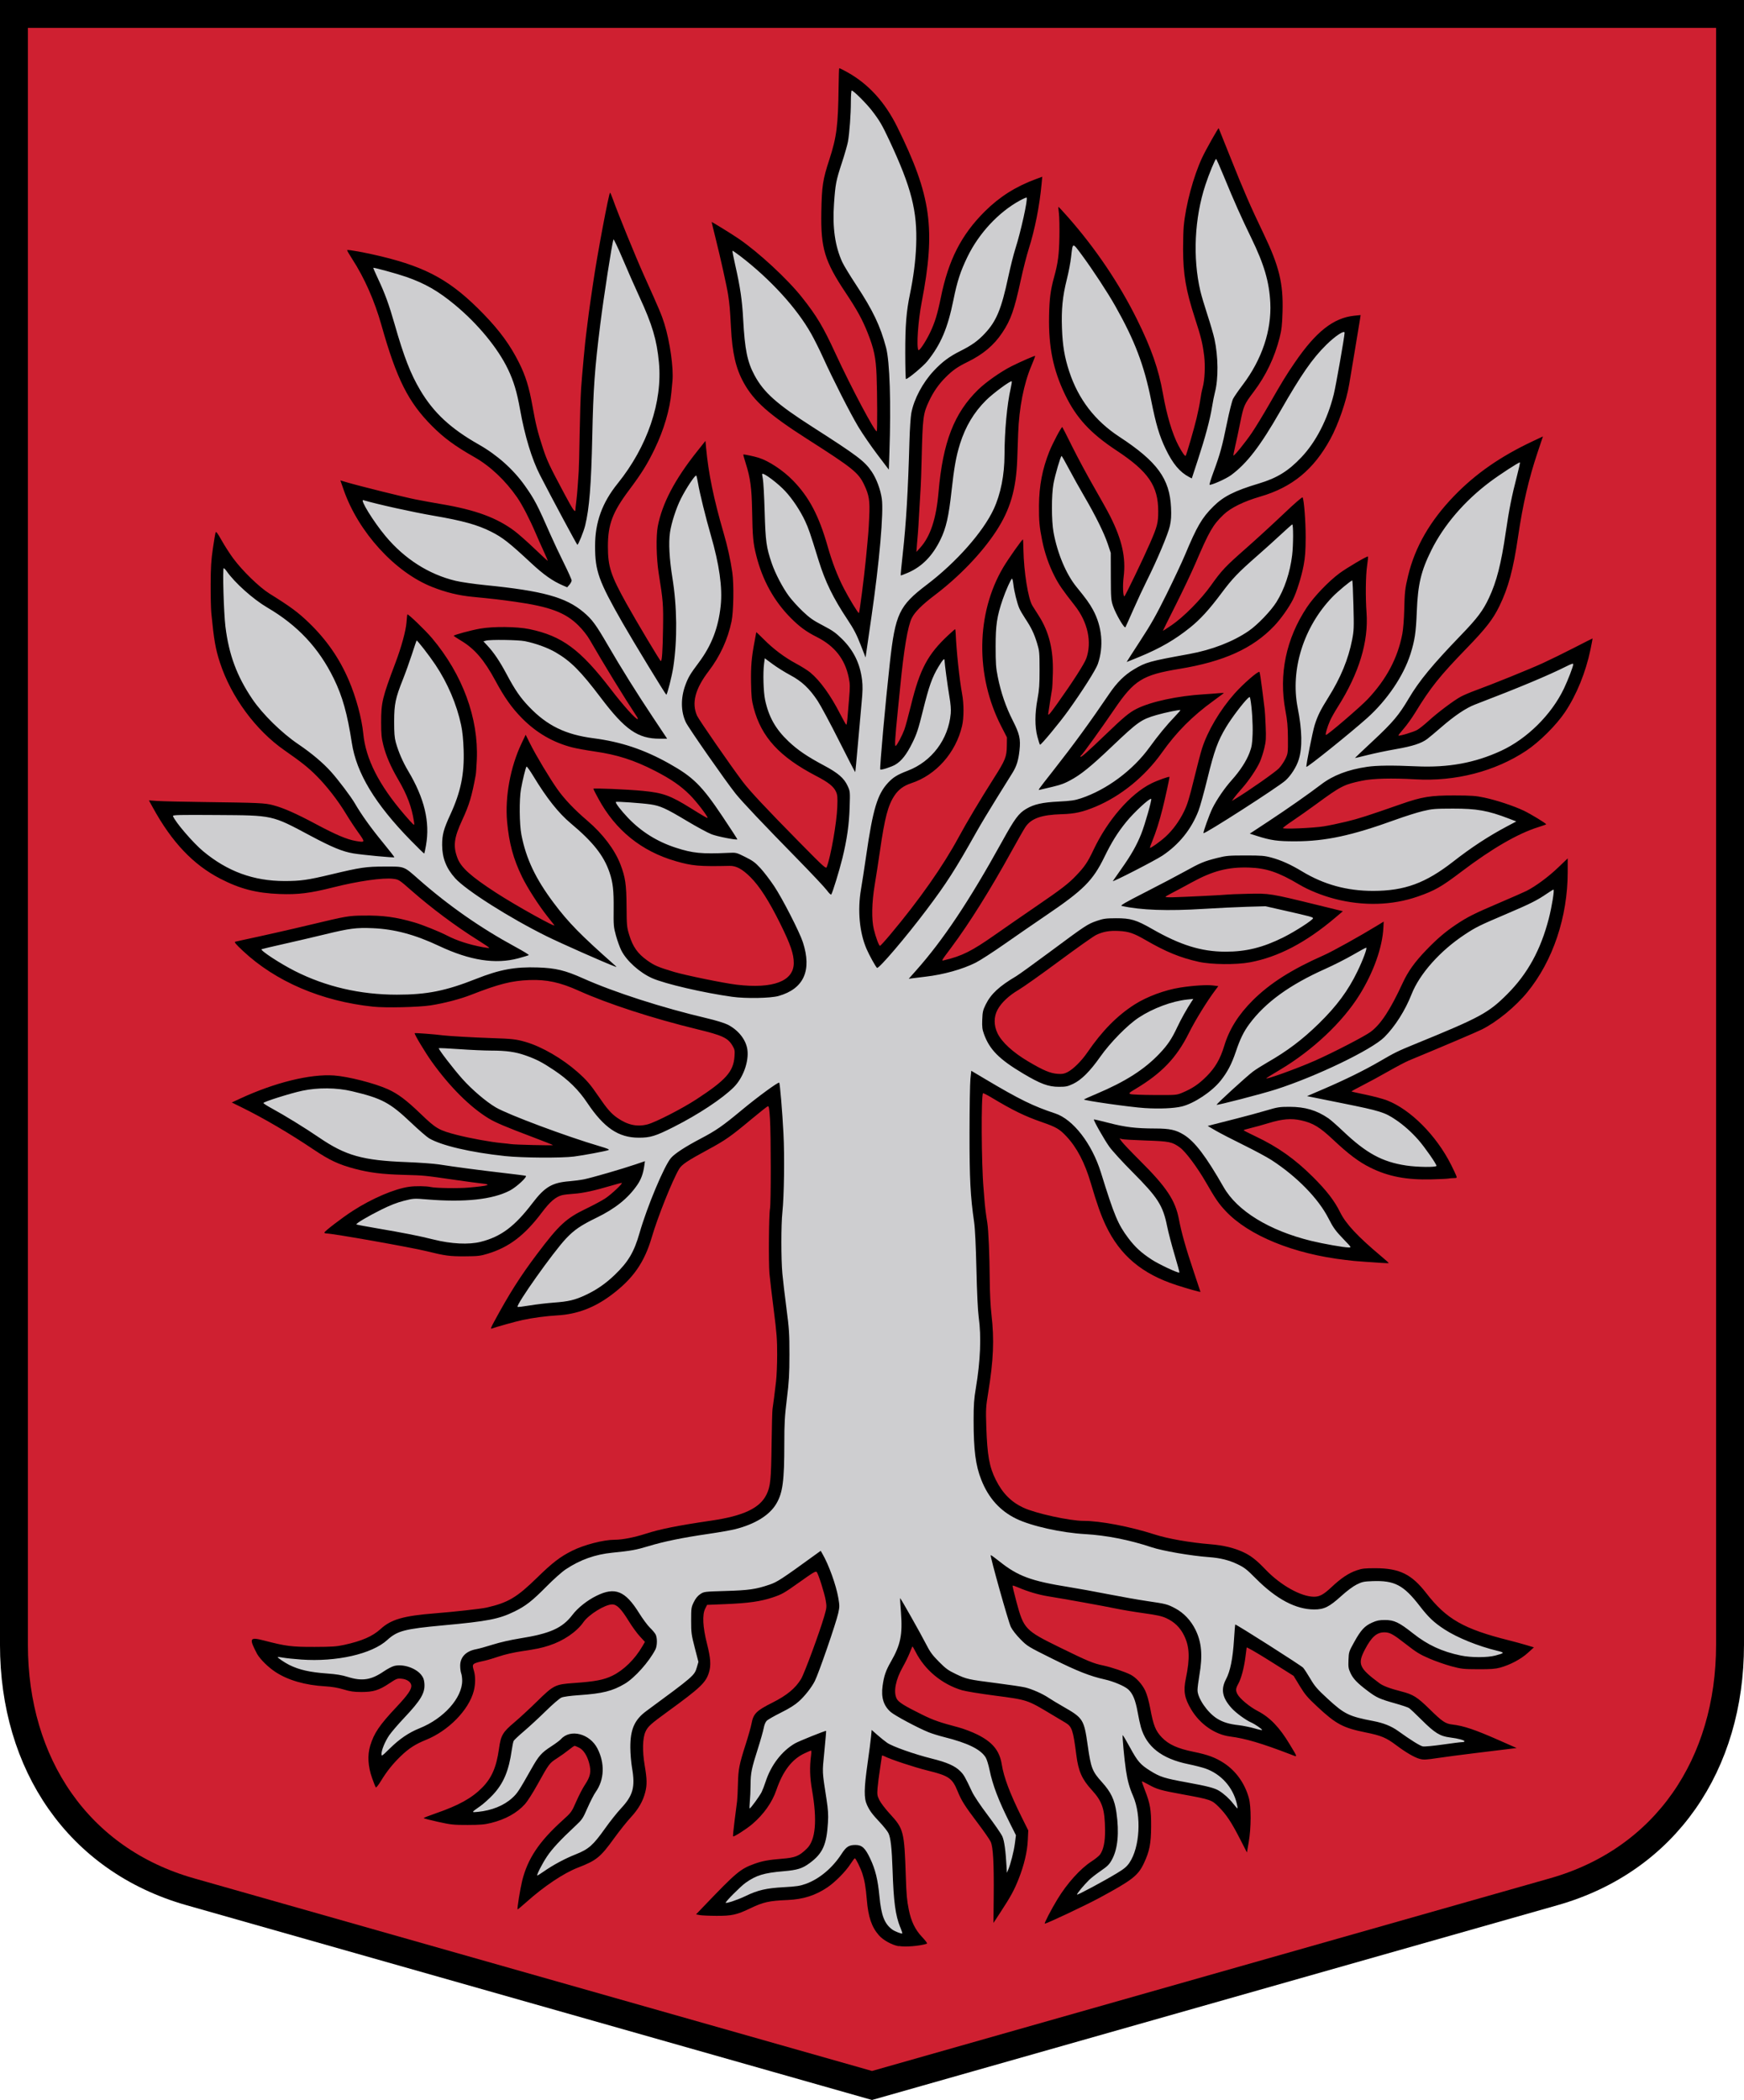 <?xml version="1.0" encoding="UTF-8" standalone="no"?>
<!-- Created with Inkscape (http://www.inkscape.org/) -->

<svg
   width="500"
   height="602"
   viewBox="0 0 132.292 159.279"
   version="1.1"
   id="svg5"
   xml:space="preserve"
   xmlns="http://www.w3.org/2000/svg"
   xmlns:svg="http://www.w3.org/2000/svg"><defs
     id="defs2" /><path
     style="font-variation-settings:normal;fill:#cf2031;fill-opacity:1;stroke:#000000;stroke-width:2.117;stroke-linecap:butt;stroke-linejoin:miter;stroke-miterlimit:4;stroke-dasharray:none;stroke-dashoffset:0;stroke-opacity:1;stop-color:#000000"
     d="M 131.233,1.058 V 124.749 c 0,9.049 -4.871,16.321 -13.366,18.734 -8.495,2.414 -51.721,14.695 -51.721,14.695 0,0 -43.226,-12.281 -51.721,-14.695 C 5.929,141.07 1.058,133.798 1.058,124.749 V 1.058 Z"
     id="path1014" /><path
     style="fill:#000000;stroke-width:1"
     d="m 68.167,147.615 c -0.509,-0.094 -1.17,-0.457 -1.488,-0.818 -0.56,-0.636 -0.818,-1.392 -0.928,-2.724 -0.077,-0.927 -0.164,-1.441 -0.331,-1.954 -0.141,-0.433 -0.505,-1.173 -0.577,-1.172 -0.029,0 -0.18,0.199 -0.337,0.442 -0.364,0.565 -1.15,1.36 -1.74,1.76 -0.907,0.614 -1.841,0.912 -3.022,0.962 -1.421,0.06 -1.841,0.155 -2.857,0.643 -0.993,0.477 -1.382,0.563 -2.544,0.558 -0.547,-0.002 -1.118,-0.029 -1.269,-0.058 l -0.275,-0.054 0.591,-0.617 c 2.482,-2.591 2.761,-2.824 3.841,-3.218 0.579,-0.211 1.078,-0.303 2.087,-0.384 1.013,-0.081 1.299,-0.198 1.882,-0.764 0.671,-0.651 0.802,-2.126 0.396,-4.458 -0.166,-0.957 -0.188,-1.729 -0.073,-2.611 0.027,-0.205 0.026,-0.373 -0.002,-0.373 -0.028,0 -0.26,0.1 -0.516,0.222 -0.943,0.45 -1.624,1.343 -2.115,2.777 -0.321,0.936 -0.952,1.829 -1.818,2.573 -0.432,0.371 -1.406,0.995 -1.464,0.937 -0.019,-0.019 0.033,-0.557 0.115,-1.194 0.083,-0.637 0.168,-1.303 0.19,-1.479 0.022,-0.176 0.051,-0.767 0.064,-1.315 0.028,-1.12 0.094,-1.453 0.595,-3.02 0.194,-0.606 0.387,-1.291 0.43,-1.522 0.143,-0.775 0.36,-0.996 1.586,-1.611 1.099,-0.552 1.752,-1.091 2.179,-1.799 0.251,-0.417 1.408,-3.55 1.755,-4.751 0.19,-0.66 0.196,-0.721 0.114,-1.203 -0.093,-0.543 -0.541,-1.964 -0.678,-2.151 -0.072,-0.098 -0.247,0.004 -1.331,0.776 -1.144,0.815 -1.312,0.911 -2.007,1.143 -0.926,0.31 -1.849,0.44 -3.635,0.512 l -1.35,0.055 -0.142,0.284 c -0.232,0.464 -0.185,1.394 0.133,2.651 0.28,1.105 0.318,1.639 0.155,2.181 -0.234,0.776 -0.646,1.169 -3.095,2.95 -1.348,0.98 -1.542,1.156 -1.726,1.562 -0.22,0.487 -0.242,1.46 -0.057,2.546 0.177,1.041 0.186,1.472 0.041,2.04 -0.174,0.682 -0.518,1.28 -1.097,1.905 -0.295,0.319 -0.863,1.03 -1.261,1.581 -1.043,1.444 -1.341,1.686 -2.751,2.231 -1.08,0.418 -2.57,1.415 -3.914,2.619 -0.351,0.314 -0.648,0.56 -0.661,0.547 -0.045,-0.045 0.2,-1.562 0.349,-2.167 0.411,-1.664 1.279,-2.969 3.021,-4.545 0.717,-0.649 0.724,-0.657 1.084,-1.476 0.199,-0.453 0.489,-1.013 0.645,-1.246 0.434,-0.65 0.504,-1.008 0.327,-1.674 -0.149,-0.559 -0.429,-0.989 -0.752,-1.154 -0.153,-0.078 -0.309,-0.142 -0.346,-0.142 -0.037,0 -0.238,0.139 -0.447,0.309 -0.209,0.17 -0.611,0.457 -0.893,0.638 -0.575,0.368 -0.6,0.402 -1.496,2.018 -0.333,0.601 -0.75,1.254 -0.926,1.449 -0.607,0.675 -1.471,1.157 -2.566,1.431 -0.499,0.125 -0.825,0.153 -1.784,0.155 -1.074,0.002 -1.263,-0.018 -2.256,-0.238 -0.596,-0.132 -1.084,-0.259 -1.083,-0.283 1.41e-4,-0.024 0.408,-0.184 0.906,-0.356 1.749,-0.604 2.744,-1.155 3.535,-1.956 0.722,-0.732 1.081,-1.561 1.272,-2.943 0.142,-1.023 0.279,-1.258 1.168,-2.007 0.4,-0.337 1.17,-1.049 1.713,-1.582 1.26,-1.239 1.383,-1.301 2.787,-1.399 1.625,-0.113 2.285,-0.239 2.938,-0.559 0.86,-0.421 1.7,-1.245 2.27,-2.226 l 0.196,-0.338 -0.385,-0.416 c -0.212,-0.229 -0.587,-0.744 -0.833,-1.145 -0.586,-0.954 -0.909,-1.28 -1.266,-1.28 -0.54,0 -1.782,0.768 -2.186,1.351 -0.505,0.729 -1.518,1.418 -2.593,1.764 -0.611,0.197 -0.917,0.261 -2.098,0.438 -0.59,0.088 -1.282,0.247 -1.704,0.391 -0.391,0.133 -0.871,0.277 -1.066,0.319 -0.989,0.216 -1.005,0.23 -0.848,0.751 0.132,0.438 0.129,1.032 -0.007,1.555 -0.375,1.44 -1.92,3.018 -3.63,3.707 -0.795,0.32 -1.295,0.643 -1.901,1.227 -0.608,0.585 -1.068,1.161 -1.503,1.878 -0.185,0.306 -0.362,0.53 -0.393,0.497 -0.031,-0.032 -0.157,-0.347 -0.281,-0.698 -0.316,-0.896 -0.366,-1.732 -0.147,-2.459 0.286,-0.953 0.705,-1.571 1.991,-2.937 0.869,-0.923 1.162,-1.351 1.127,-1.645 -0.031,-0.262 -0.335,-0.468 -0.746,-0.505 -0.32,-0.029 -0.383,-0.004 -0.938,0.366 -0.772,0.514 -1.198,0.644 -2.106,0.643 -0.567,-8.6e-4 -0.84,-0.04 -1.35,-0.194 -0.433,-0.131 -0.88,-0.207 -1.386,-0.236 -1.523,-0.086 -2.825,-0.462 -3.781,-1.09 -0.538,-0.353 -1.124,-0.928 -1.385,-1.357 -0.605,-1.163 -0.615,-1.321 0.485,-1.036 1.69,0.441 2.136,0.498 3.865,0.493 1.318,-0.003 1.671,-0.027 2.25,-0.154 1.346,-0.295 2.152,-0.646 2.768,-1.208 0.796,-0.726 1.731,-0.995 4.114,-1.184 1.472,-0.117 3.51,-0.343 3.909,-0.434 1.636,-0.372 2.299,-0.763 3.838,-2.266 1.18,-1.152 1.748,-1.589 2.665,-2.047 0.907,-0.453 2.378,-0.834 3.224,-0.834 0.58,0 1.466,-0.171 2.339,-0.452 1.13,-0.363 2.408,-0.619 5.026,-1.005 2.411,-0.355 3.652,-0.945 4.153,-1.974 0.302,-0.619 0.35,-1.098 0.386,-3.852 0.017,-1.329 0.049,-2.512 0.07,-2.629 0.021,-0.117 0.071,-0.485 0.112,-0.817 0.04,-0.332 0.111,-0.908 0.156,-1.279 0.045,-0.371 0.084,-1.283 0.085,-2.025 0.002,-1.144 -0.037,-1.659 -0.257,-3.375 -0.143,-1.114 -0.29,-2.361 -0.327,-2.771 -0.076,-0.839 -0.046,-4.501 0.041,-4.938 0.076,-0.382 0.075,-5.577 -0.002,-6.807 -0.048,-0.767 -0.082,-0.976 -0.157,-0.959 -0.053,0.012 -0.617,0.456 -1.254,0.988 -1.564,1.305 -1.97,1.59 -3.254,2.284 -1.606,0.868 -2.034,1.155 -2.236,1.5 -0.516,0.88 -1.619,3.639 -2.064,5.162 -0.565,1.931 -1.434,3.168 -3.093,4.402 -1.288,0.958 -2.585,1.444 -4.084,1.53 -0.837,0.048 -1.832,0.181 -2.632,0.35 -0.471,0.1 -2.052,0.541 -2.332,0.651 -0.103,0.04 -0.065,-0.071 0.172,-0.509 1.162,-2.147 1.986,-3.446 3.26,-5.138 1.687,-2.24 2.205,-2.717 3.767,-3.467 0.53,-0.255 1.172,-0.601 1.426,-0.77 0.471,-0.313 1.374,-1.169 1.233,-1.169 -0.043,0 -0.405,0.097 -0.805,0.216 -1.261,0.374 -2.148,0.567 -2.809,0.609 -0.352,0.023 -0.757,0.07 -0.9,0.106 -0.488,0.122 -0.922,0.492 -1.532,1.303 -1.315,1.749 -2.493,2.647 -4.122,3.141 -0.555,0.169 -0.746,0.19 -1.726,0.196 -1.156,0.006 -1.501,-0.04 -2.914,-0.39 -1.165,-0.289 -7.113,-1.343 -7.586,-1.344 -0.088,0 -0.16,-0.03 -0.16,-0.067 0,-0.094 1.333,-1.115 2.134,-1.634 1.472,-0.954 3.195,-1.69 4.311,-1.842 0.473,-0.064 1.287,-0.054 1.622,0.021 0.392,0.087 2.09,0.113 2.873,0.044 1.541,-0.137 1.82,-0.229 0.957,-0.318 -0.258,-0.026 -1.13,-0.144 -1.937,-0.26 -2.456,-0.355 -2.324,-0.342 -3.99,-0.39 -1.593,-0.045 -2.552,-0.165 -3.664,-0.459 -1.205,-0.318 -1.923,-0.653 -3.115,-1.455 -1.838,-1.236 -3.797,-2.385 -5.457,-3.201 l -0.759,-0.373 0.618,-0.287 c 2.631,-1.222 5.324,-1.887 7.136,-1.762 1.062,0.073 3.089,0.591 4.09,1.044 0.764,0.346 1.402,0.825 2.476,1.858 1.181,1.136 1.379,1.251 2.76,1.607 0.969,0.25 2.585,0.545 3.376,0.616 0.293,0.026 0.613,0.062 0.711,0.079 0.289,0.051 3.237,0.121 3.196,0.076 -0.021,-0.022 -0.708,-0.294 -1.528,-0.603 -2.015,-0.76 -2.832,-1.106 -3.338,-1.414 -1.412,-0.857 -2.967,-2.406 -4.335,-4.321 -0.496,-0.694 -1.337,-2.098 -1.286,-2.148 0.032,-0.032 1.534,0.082 2.139,0.162 0.405,0.054 2.42,0.168 3.66,0.208 1.597,0.052 1.896,0.085 2.625,0.297 1.212,0.351 2.77,1.254 3.928,2.276 0.686,0.606 0.975,0.94 1.583,1.834 0.657,0.965 0.971,1.324 1.446,1.652 0.774,0.536 1.491,0.689 2.277,0.488 0.6,-0.154 2.628,-1.193 3.714,-1.903 2.23,-1.458 2.799,-2.095 2.885,-3.226 0.035,-0.466 0.021,-0.548 -0.144,-0.83 -0.353,-0.602 -0.751,-0.789 -2.679,-1.257 -3.378,-0.821 -6.791,-1.931 -8.995,-2.925 -1.405,-0.634 -2.428,-0.855 -3.726,-0.808 -1.356,0.05 -2.329,0.296 -4.458,1.129 -0.81,0.317 -2.007,0.629 -3.039,0.791 -0.904,0.142 -3.422,0.2 -4.371,0.1 -3.914,-0.414 -7.395,-1.906 -9.883,-4.239 -0.517,-0.485 -0.667,-0.662 -0.578,-0.687 0.066,-0.018 0.28,-0.067 0.475,-0.108 1.644,-0.35 3.65,-0.804 5.259,-1.189 2.68,-0.642 2.86,-0.674 3.98,-0.688 1.505,-0.02 2.488,0.114 3.909,0.53 0.596,0.175 1.87,0.688 2.435,0.981 0.754,0.391 1.655,0.684 2.735,0.89 0.264,0.05 0.48,0.071 0.48,0.046 -5.1e-5,-0.025 -0.407,-0.299 -0.903,-0.61 -1.636,-1.024 -3.484,-2.403 -4.96,-3.699 -0.979,-0.86 -0.998,-0.873 -1.429,-0.926 -0.767,-0.096 -2.663,0.174 -4.522,0.644 -1.786,0.451 -2.689,0.563 -4.105,0.509 -1.743,-0.067 -2.996,-0.391 -4.484,-1.161 -2.053,-1.061 -3.67,-2.765 -5.107,-5.38 l -0.308,-0.56 0.632,0.044 c 0.348,0.024 1.927,0.061 3.51,0.081 4.245,0.055 4.645,0.073 5.283,0.241 0.783,0.206 1.722,0.621 3.246,1.434 1.516,0.809 2.344,1.16 3.004,1.275 0.748,0.13 0.752,0.118 0.206,-0.642 -0.267,-0.371 -0.688,-1.011 -0.935,-1.421 -0.602,-0.999 -1.456,-2.099 -2.237,-2.88 -0.628,-0.628 -1.147,-1.04 -2.426,-1.931 -2.18,-1.516 -4.04,-4.042 -4.89,-6.64 -0.343,-1.048 -0.459,-1.716 -0.661,-3.79 -0.03,-0.313 -0.052,-1.288 -0.049,-2.167 0.005,-1.264 0.04,-1.829 0.168,-2.699 0.089,-0.605 0.182,-1.158 0.209,-1.228 0.036,-0.097 0.147,0.05 0.457,0.603 0.225,0.402 0.622,1.019 0.882,1.37 0.692,0.937 1.984,2.191 2.745,2.665 1.59,0.99 2.168,1.416 2.98,2.199 1.344,1.295 2.32,2.701 3.038,4.373 0.547,1.274 0.987,2.897 1.098,4.047 0.185,1.918 1.18,3.882 3.098,6.12 0.304,0.355 0.607,0.69 0.673,0.744 0.111,0.092 0.116,0.075 0.071,-0.218 -0.171,-1.092 -0.513,-2.001 -1.191,-3.162 -0.569,-0.974 -0.929,-1.807 -1.135,-2.629 -0.131,-0.521 -0.16,-0.833 -0.16,-1.703 4.97e-4,-1.518 0.087,-1.877 1.093,-4.54 0.448,-1.187 0.781,-2.408 0.831,-3.051 0.025,-0.319 0.053,-0.59 0.062,-0.601 0.053,-0.063 1.36,1.193 1.869,1.797 2.32,2.751 3.545,6.077 3.402,9.237 -0.023,0.508 -0.059,1.02 -0.081,1.137 -0.302,1.644 -0.487,2.262 -1.031,3.438 -0.62,1.34 -0.697,1.96 -0.357,2.868 0.271,0.723 1.015,1.392 2.944,2.644 1.489,0.966 4.587,2.69 4.404,2.45 -0.043,-0.057 -0.28,-0.359 -0.528,-0.671 -0.662,-0.838 -1.52,-2.174 -1.914,-2.984 -0.667,-1.369 -0.989,-2.554 -1.138,-4.185 -0.172,-1.887 0.247,-4.164 1.095,-5.947 l 0.312,-0.656 0.333,0.668 c 0.448,0.9 1.495,2.647 2.081,3.473 0.533,0.752 1.288,1.544 2.273,2.384 1.165,0.994 2.071,2.191 2.499,3.301 0.376,0.977 0.456,1.521 0.467,3.199 0.01,1.44 0.021,1.564 0.201,2.153 0.276,0.904 0.639,1.419 1.363,1.936 0.544,0.388 0.837,0.514 2.031,0.871 0.869,0.26 3.806,0.861 4.756,0.973 2.764,0.327 4.328,-0.265 4.334,-1.64 0.003,-0.685 -0.249,-1.421 -1.022,-2.982 -0.862,-1.742 -1.573,-2.851 -2.277,-3.549 -0.61,-0.605 -1.071,-0.853 -1.568,-0.842 -2.304,0.051 -2.839,0.004 -4.099,-0.361 -2.584,-0.749 -4.548,-2.333 -5.843,-4.714 -0.219,-0.402 -0.398,-0.749 -0.398,-0.772 0,-0.065 2.556,0.043 3.761,0.159 1.535,0.148 2.092,0.35 3.665,1.333 0.853,0.533 1.244,0.758 1.244,0.717 0,-0.147 -0.844,-1.242 -1.344,-1.744 -0.681,-0.683 -1.454,-1.216 -2.658,-1.832 -1.586,-0.811 -2.851,-1.217 -4.562,-1.463 -0.625,-0.09 -1.397,-0.23 -1.714,-0.312 -1.444,-0.371 -2.708,-1.105 -3.793,-2.203 -0.773,-0.781 -1.34,-1.58 -2.023,-2.85 -0.844,-1.568 -1.573,-2.42 -2.596,-3.033 -0.313,-0.187 -0.568,-0.357 -0.568,-0.377 2.13e-4,-0.065 1.305,-0.419 1.994,-0.541 1.006,-0.178 2.799,-0.161 3.749,0.037 2.471,0.515 3.856,1.537 6.174,4.558 0.932,1.215 1.877,2.269 2.034,2.269 0.036,0 0.008,-0.088 -0.063,-0.195 -0.954,-1.443 -2.479,-3.931 -3.582,-5.844 -0.184,-0.32 -0.526,-0.75 -0.854,-1.075 -0.983,-0.975 -2.175,-1.42 -4.797,-1.79 -1.143,-0.161 -1.726,-0.229 -3.198,-0.37 -1.083,-0.104 -2.05,-0.339 -3.091,-0.752 C 29.956,43.4 27.184,40.356 26.069,37.155 l -0.249,-0.716 0.475,0.14 c 0.941,0.277 4.332,1.121 5.201,1.295 0.489,0.098 1.383,0.261 1.988,0.363 2.578,0.433 4.215,1.036 5.557,2.047 0.287,0.216 0.96,0.811 1.496,1.323 0.536,0.512 0.99,0.93 1.009,0.93 0.018,0 -0.111,-0.312 -0.288,-0.693 C 41.081,41.463 40.807,40.847 40.649,40.476 40.195,39.406 39.62,38.293 39.231,37.731 38.344,36.448 37.19,35.357 36.006,34.683 34.504,33.828 33.688,33.229 32.772,32.311 30.967,30.5 30.086,28.744 28.936,24.667 28.412,22.808 27.65,21.085 26.709,19.631 26.484,19.285 26.315,18.988 26.331,18.971 c 0.057,-0.057 1.431,0.193 2.571,0.47 3.542,0.858 5.355,1.879 7.782,4.382 1.229,1.267 2.03,2.367 2.695,3.703 0.487,0.978 0.753,1.832 1.002,3.219 0.259,1.446 0.4,2.018 0.797,3.231 0.315,0.963 0.498,1.352 1.645,3.5 0.654,1.225 0.822,1.463 0.827,1.172 0.001,-0.068 0.031,-0.348 0.066,-0.622 0.035,-0.274 0.083,-0.801 0.107,-1.172 0.024,-0.371 0.058,-0.867 0.075,-1.101 0.017,-0.234 0.049,-1.497 0.071,-2.807 0.022,-1.309 0.071,-2.86 0.109,-3.446 0.066,-1.001 0.321,-3.765 0.385,-4.157 0.016,-0.098 0.066,-0.497 0.111,-0.888 0.045,-0.391 0.144,-1.126 0.219,-1.634 0.075,-0.508 0.169,-1.148 0.209,-1.421 0.296,-2.045 1.188,-6.786 1.276,-6.786 0.02,0 0.114,0.216 0.207,0.48 0.377,1.066 1.744,4.415 2.358,5.778 1.194,2.653 1.344,3.01 1.557,3.693 0.419,1.347 0.704,3.369 0.61,4.331 -0.021,0.215 -0.057,0.599 -0.08,0.853 -0.12,1.322 -0.573,2.859 -1.268,4.299 -0.554,1.149 -0.995,1.858 -1.939,3.118 -1.259,1.681 -1.609,2.61 -1.61,4.272 -6.41e-4,1.536 0.214,2.199 1.407,4.342 0.74,1.329 2.55,4.36 2.605,4.361 0.092,0.002 0.142,-0.732 0.169,-2.451 0.029,-1.841 0.008,-2.104 -0.325,-4.192 -0.182,-1.142 -0.216,-2.834 -0.071,-3.585 0.332,-1.726 1.286,-3.544 2.978,-5.672 l 0.637,-0.802 0.047,0.517 c 0.172,1.907 0.577,3.884 1.313,6.41 0.318,1.091 0.536,2.074 0.678,3.061 0.127,0.883 0.094,2.969 -0.06,3.705 -0.285,1.369 -0.87,2.639 -1.736,3.774 -1.026,1.344 -1.306,2.417 -0.88,3.379 0.134,0.302 2.541,3.78 3.452,4.987 0.542,0.718 1.74,1.999 4.304,4.602 1.873,1.902 2.026,2.041 2.084,1.887 0.308,-0.821 0.754,-3.361 0.798,-4.553 0.028,-0.741 0.013,-0.914 -0.098,-1.159 -0.182,-0.4 -0.57,-0.708 -1.511,-1.198 -2.77,-1.442 -4.15,-2.946 -4.733,-5.157 -0.151,-0.573 -0.182,-0.866 -0.201,-1.919 -0.022,-1.241 0.039,-1.93 0.281,-3.188 0.063,-0.327 0.115,-0.612 0.115,-0.633 0,-0.022 0.257,0.221 0.572,0.538 0.731,0.738 1.578,1.373 2.47,1.85 0.388,0.208 0.862,0.506 1.053,0.664 0.736,0.607 1.54,1.719 2.265,3.136 0.234,0.457 0.446,0.83 0.471,0.83 0.025,0 0.062,-0.2 0.082,-0.444 0.02,-0.244 0.076,-0.924 0.126,-1.51 0.08,-0.942 0.077,-1.131 -0.025,-1.629 -0.289,-1.406 -1.069,-2.394 -2.43,-3.079 -0.784,-0.394 -1.303,-0.774 -1.958,-1.432 -1.275,-1.281 -2.15,-2.86 -2.623,-4.733 -0.241,-0.953 -0.281,-1.385 -0.319,-3.445 -0.031,-1.69 -0.136,-2.466 -0.478,-3.541 -0.116,-0.365 -0.201,-0.673 -0.188,-0.685 0.032,-0.029 0.828,0.139 1.169,0.247 0.774,0.245 1.847,0.955 2.588,1.714 1.226,1.254 1.972,2.665 2.631,4.974 0.357,1.251 0.742,2.252 1.24,3.223 0.37,0.721 1.097,1.913 1.141,1.87 0.05,-0.05 0.39,-2.684 0.525,-4.07 0.205,-2.11 0.204,-2.094 0.258,-3.233 0.057,-1.214 -0.009,-1.64 -0.377,-2.416 -0.444,-0.937 -0.855,-1.268 -4.318,-3.479 -2.905,-1.855 -4.058,-2.877 -4.832,-4.285 -0.595,-1.083 -0.862,-2.239 -0.962,-4.173 -0.072,-1.389 -0.102,-1.743 -0.215,-2.487 -0.094,-0.618 -0.58,-2.807 -0.954,-4.299 -0.167,-0.664 -0.299,-1.214 -0.294,-1.221 0.016,-0.021 1.531,0.914 2.026,1.252 1.527,1.039 3.724,3.072 4.83,4.47 1.119,1.413 1.598,2.217 2.53,4.239 1.174,2.548 3.021,6.029 3.138,5.912 0.049,-0.049 0.039,-2.89 -0.015,-4.242 -0.053,-1.332 -0.195,-2.01 -0.673,-3.217 -0.398,-1.005 -0.806,-1.749 -1.671,-3.047 -1.603,-2.405 -1.898,-3.386 -1.847,-6.135 0.037,-1.967 0.108,-2.435 0.608,-3.97 0.556,-1.709 0.665,-2.563 0.703,-5.55 0.01,-0.742 0.03,-1.361 0.045,-1.376 0.015,-0.015 0.302,0.127 0.638,0.315 1.591,0.893 2.833,2.257 3.759,4.128 2.586,5.228 2.935,7.73 1.859,13.31 -0.273,1.415 -0.408,3.371 -0.25,3.626 0.063,0.102 0.556,-0.635 0.889,-1.331 0.359,-0.749 0.563,-1.414 0.811,-2.638 0.581,-2.867 1.553,-4.772 3.34,-6.55 1.114,-1.108 2.34,-1.884 3.868,-2.449 l 0.488,-0.18 -0.051,0.551 c -0.153,1.658 -0.511,3.467 -0.974,4.92 -0.156,0.488 -0.425,1.544 -0.599,2.345 -0.499,2.299 -0.756,3.031 -1.41,4.014 -0.632,0.95 -1.455,1.642 -2.642,2.222 -0.749,0.366 -1.123,0.628 -1.656,1.161 -0.522,0.522 -0.923,1.096 -1.25,1.79 -0.457,0.968 -0.489,1.221 -0.567,4.419 -0.023,0.938 -0.055,1.881 -0.072,2.096 -0.017,0.215 -0.066,1.046 -0.108,1.847 -0.043,0.801 -0.089,1.553 -0.103,1.67 -0.014,0.117 -0.045,0.485 -0.07,0.817 l -0.044,0.604 0.289,-0.32 c 0.774,-0.857 1.217,-2.203 1.391,-4.228 0.325,-3.774 1.183,-5.988 3.011,-7.766 0.583,-0.567 1.717,-1.363 2.513,-1.764 0.667,-0.336 1.771,-0.819 1.802,-0.789 0.013,0.014 -0.117,0.358 -0.29,0.766 -0.569,1.343 -0.93,3.189 -0.998,5.112 -0.02,0.567 -0.051,1.446 -0.069,1.954 -0.081,2.282 -0.531,3.821 -1.592,5.447 -1.094,1.677 -2.81,3.464 -4.698,4.892 -0.919,0.696 -1.474,1.249 -1.704,1.7 -0.31,0.607 -0.608,2.38 -0.891,5.298 -0.019,0.195 -0.098,0.979 -0.175,1.741 -0.211,2.08 -0.25,2.73 -0.159,2.674 0.108,-0.067 0.482,-0.772 0.656,-1.238 0.08,-0.215 0.308,-1.05 0.505,-1.855 0.671,-2.739 1.273,-3.866 2.843,-5.325 0.259,-0.241 0.485,-0.438 0.502,-0.438 0.017,0 0.037,0.152 0.045,0.338 0.054,1.318 0.284,3.489 0.484,4.565 0.143,0.772 0.142,1.819 -0.003,2.439 -0.476,2.033 -1.978,3.726 -3.852,4.339 -0.569,0.186 -0.969,0.48 -1.269,0.931 -0.498,0.75 -0.74,1.669 -1.107,4.21 -0.117,0.811 -0.296,1.97 -0.398,2.576 -0.223,1.329 -0.248,2.613 -0.067,3.361 0.149,0.616 0.388,1.257 0.469,1.257 0.034,0 0.378,-0.376 0.763,-0.835 2.197,-2.616 4.026,-5.218 5.203,-7.402 0.583,-1.081 1.696,-2.947 2.69,-4.508 0.851,-1.336 0.955,-1.599 0.965,-2.425 l 0.008,-0.639 -0.437,-0.853 c -1.968,-3.836 -1.908,-8.55 0.153,-12.037 0.383,-0.648 1.454,-2.166 1.498,-2.122 0.013,0.013 0.029,0.35 0.036,0.749 0.029,1.701 0.361,3.769 0.686,4.28 0.07,0.11 0.293,0.462 0.496,0.784 0.766,1.21 1.094,2.553 1.051,4.296 -0.014,0.586 -0.042,1.146 -0.061,1.243 -0.029,0.15 -0.206,1.281 -0.287,1.83 -0.035,0.242 0.077,0.119 0.72,-0.783 1.145,-1.607 2.024,-2.978 2.164,-3.376 0.44,-1.245 0.113,-2.755 -0.867,-4.002 -0.942,-1.2 -1.212,-1.591 -1.544,-2.241 -0.424,-0.829 -0.744,-1.752 -0.938,-2.709 -0.205,-1.013 -0.249,-1.498 -0.24,-2.647 0.012,-1.497 0.254,-2.759 0.782,-4.086 0.258,-0.648 0.934,-1.918 0.99,-1.861 0.017,0.017 0.363,0.699 0.768,1.515 0.406,0.816 1.143,2.187 1.639,3.047 0.496,0.86 1.043,1.843 1.215,2.185 0.912,1.809 1.212,3.161 1.027,4.631 -0.08,0.631 -0.047,1.463 0.057,1.46 0.057,-0.002 1.438,-2.867 1.954,-4.054 0.543,-1.25 0.614,-1.528 0.614,-2.395 0,-1.93 -0.747,-3.019 -3.163,-4.614 -1.985,-1.31 -3.06,-2.479 -3.909,-4.248 -0.899,-1.873 -1.251,-3.603 -1.208,-5.933 0.024,-1.335 0.108,-1.983 0.387,-2.992 0.289,-1.045 0.375,-1.707 0.398,-3.048 0.013,-0.723 -0.004,-1.522 -0.038,-1.776 -0.034,-0.254 -0.051,-0.472 -0.039,-0.484 0.012,-0.012 0.34,0.339 0.729,0.781 2.095,2.38 3.885,5.034 5.239,7.767 1.078,2.175 1.639,3.78 1.96,5.613 0.288,1.641 0.71,3.055 1.178,3.944 0.264,0.501 0.497,0.835 0.545,0.781 0.064,-0.073 0.625,-2 0.828,-2.842 0.118,-0.488 0.246,-1.127 0.285,-1.42 0.039,-0.293 0.119,-0.703 0.177,-0.91 0.161,-0.577 0.212,-1.66 0.113,-2.43 -0.122,-0.956 -0.238,-1.426 -0.71,-2.878 -0.673,-2.073 -0.881,-3.287 -0.887,-5.187 -0.002,-0.625 0.02,-1.409 0.05,-1.741 0.143,-1.591 0.737,-3.803 1.403,-5.222 0.271,-0.578 1.216,-2.257 1.249,-2.219 0.008,0.009 0.414,1.023 0.904,2.254 0.99,2.489 1.51,3.683 2.501,5.746 1.183,2.462 1.499,3.764 1.438,5.907 -0.03,1.024 -0.069,1.373 -0.222,1.978 -0.379,1.501 -1.037,2.876 -1.963,4.102 -0.727,0.963 -0.765,1.05 -1.028,2.355 -0.132,0.656 -0.307,1.477 -0.389,1.825 -0.082,0.348 -0.136,0.644 -0.121,0.66 0.051,0.051 0.903,-0.999 1.392,-1.718 0.266,-0.391 0.851,-1.35 1.3,-2.132 1.033,-1.8 1.298,-2.234 1.957,-3.197 1.606,-2.35 2.937,-3.397 4.521,-3.56 l 0.476,-0.049 -0.046,0.312 c -0.025,0.172 -0.204,1.255 -0.398,2.408 -0.193,1.153 -0.383,2.288 -0.421,2.522 -0.203,1.244 -0.824,3.048 -1.433,4.164 -1.267,2.32 -2.899,3.659 -5.311,4.361 -1.252,0.364 -2.238,0.848 -2.781,1.365 -0.814,0.775 -1.091,1.253 -2.13,3.681 -0.284,0.664 -0.958,2.086 -1.498,3.16 -0.54,1.074 -0.981,1.963 -0.981,1.976 0,0.013 0.296,-0.177 0.657,-0.423 0.912,-0.619 2.224,-1.942 2.985,-3.011 0.827,-1.162 1.081,-1.431 2.683,-2.84 0.762,-0.671 2.025,-1.829 2.807,-2.573 0.838,-0.798 1.439,-1.32 1.465,-1.273 0.111,0.203 0.236,1.837 0.233,3.03 -0.003,1.031 -0.037,1.492 -0.157,2.139 -0.152,0.819 -0.533,2.035 -0.81,2.584 -0.307,0.608 -0.919,1.47 -1.416,1.993 -1.629,1.714 -3.822,2.708 -7.203,3.263 -2.785,0.457 -3.418,0.849 -4.915,3.047 -0.968,1.422 -2.417,3.436 -2.515,3.497 -0.037,0.023 -0.068,0.075 -0.068,0.115 0,0.111 0.547,-0.37 1.894,-1.666 1.39,-1.337 1.81,-1.686 2.367,-1.966 1.077,-0.542 3.111,-0.98 5.121,-1.102 0.371,-0.023 0.867,-0.059 1.102,-0.082 0.235,-0.022 0.409,-0.023 0.389,-0.002 -0.021,0.021 -0.37,0.279 -0.776,0.574 -1.608,1.164 -2.805,2.366 -3.913,3.929 -1.285,1.813 -3.109,3.3 -5.035,4.106 -0.978,0.409 -1.573,0.541 -2.573,0.57 -1.53,0.044 -2.304,0.317 -2.747,0.968 -0.116,0.17 -0.589,0.996 -1.051,1.836 -1.594,2.895 -3.205,5.47 -4.557,7.283 -0.821,1.102 -0.791,1.046 -0.546,0.988 1.337,-0.318 2.075,-0.686 3.799,-1.895 0.797,-0.559 2.216,-1.541 3.154,-2.182 1.918,-1.311 2.454,-1.723 3.027,-2.322 0.668,-0.699 0.885,-1.019 1.332,-1.962 1.075,-2.271 2.799,-4.255 4.383,-5.044 0.478,-0.238 1.386,-0.561 1.386,-0.492 0,0.11 -0.353,1.719 -0.531,2.422 -0.243,0.959 -0.502,1.777 -0.763,2.408 -0.118,0.285 -0.203,0.53 -0.188,0.544 0.047,0.046 0.783,-0.479 1.181,-0.843 0.55,-0.503 1.043,-1.178 1.407,-1.925 0.246,-0.505 0.402,-1.012 0.744,-2.416 0.238,-0.977 0.515,-2.032 0.615,-2.345 0.429,-1.343 1.366,-2.927 2.467,-4.17 0.654,-0.738 1.805,-1.738 1.892,-1.643 0.029,0.032 0.122,0.633 0.207,1.337 0.085,0.703 0.169,1.375 0.187,1.492 0.018,0.117 0.052,0.693 0.076,1.279 0.038,0.93 0.025,1.144 -0.103,1.677 -0.081,0.336 -0.229,0.797 -0.33,1.024 -0.242,0.547 -0.851,1.45 -1.371,2.031 -0.231,0.258 -0.496,0.577 -0.59,0.708 l -0.17,0.239 0.283,-0.171 c 1.016,-0.615 3.041,-2.036 3.295,-2.312 0.167,-0.182 0.39,-0.512 0.494,-0.734 0.181,-0.387 0.189,-0.449 0.181,-1.54 -0.006,-0.894 -0.046,-1.34 -0.188,-2.087 -0.52,-2.749 0.045,-5.469 1.633,-7.854 0.541,-0.813 1.63,-1.95 2.449,-2.56 0.567,-0.421 2.124,-1.338 2.179,-1.283 0.017,0.017 -0.013,0.328 -0.067,0.69 -0.11,0.733 -0.13,2.379 -0.043,3.572 0.16,2.198 -0.573,4.603 -2.175,7.135 -0.233,0.368 -0.496,0.834 -0.585,1.035 -0.221,0.5 -0.394,1.102 -0.317,1.102 0.13,0 2.613,-2.129 3.162,-2.711 1.428,-1.513 2.284,-3.127 2.631,-4.963 0.064,-0.336 0.127,-1.124 0.142,-1.776 0.034,-1.399 0.062,-1.657 0.296,-2.629 0.525,-2.186 1.676,-4.178 3.505,-6.066 1.619,-1.671 3.491,-2.973 5.926,-4.122 l 0.796,-0.375 -0.407,1.214 c -0.673,2.007 -1.115,3.916 -1.479,6.386 -0.367,2.499 -0.738,3.876 -1.421,5.277 -0.487,0.999 -1.022,1.685 -2.503,3.213 -2.024,2.087 -2.72,2.959 -3.882,4.861 -0.246,0.403 -0.639,0.952 -0.874,1.22 -0.235,0.268 -0.414,0.5 -0.399,0.515 0.061,0.061 1.16,-0.269 1.437,-0.431 0.163,-0.096 0.55,-0.405 0.859,-0.687 0.695,-0.635 1.924,-1.555 2.446,-1.834 0.215,-0.115 0.695,-0.319 1.066,-0.455 1.323,-0.482 4.156,-1.63 5.143,-2.083 0.552,-0.253 1.622,-0.779 2.378,-1.167 0.756,-0.389 1.384,-0.706 1.396,-0.706 0.012,0 -0.058,0.376 -0.153,0.835 -0.364,1.74 -1.051,3.43 -1.927,4.743 -0.664,0.994 -1.947,2.271 -2.953,2.939 -2.359,1.566 -5.368,2.343 -8.397,2.168 -1.813,-0.105 -3.237,-0.067 -4.073,0.109 -1.358,0.285 -1.588,0.403 -3.46,1.776 -0.547,0.401 -1.338,0.959 -1.756,1.239 -0.419,0.28 -0.763,0.538 -0.764,0.573 -0.003,0.095 2.271,-7.1e-4 3.089,-0.13 0.391,-0.062 1.174,-0.225 1.741,-0.363 0.948,-0.231 1.548,-0.424 4.157,-1.335 1.554,-0.543 2.228,-0.652 4.015,-0.647 1.306,0.003 1.636,0.027 2.274,0.164 0.945,0.202 2.239,0.632 3,0.995 0.534,0.255 1.691,0.96 1.691,1.03 0,0.016 -0.269,0.112 -0.598,0.215 -1.545,0.482 -3.523,1.627 -5.834,3.379 -1.514,1.148 -2.021,1.437 -3.303,1.883 -1.941,0.676 -4.134,0.739 -6.291,0.181 -0.963,-0.249 -1.995,-0.665 -2.72,-1.098 -1.557,-0.928 -2.491,-1.242 -3.815,-1.281 -1.58,-0.046 -2.738,0.256 -4.334,1.132 -0.589,0.323 -1.269,0.688 -1.51,0.809 -0.241,0.122 -0.453,0.246 -0.472,0.276 -0.019,0.03 0.227,0.048 0.546,0.039 0.933,-0.025 3.978,-0.176 4.131,-0.205 0.077,-0.014 0.781,-0.042 1.563,-0.06 1.639,-0.039 1.711,-0.028 5.279,0.848 l 1.937,0.475 -0.587,0.497 c -2.228,1.887 -4.318,2.978 -6.47,3.379 -1.032,0.192 -2.93,0.173 -3.878,-0.039 -1.405,-0.315 -2.483,-0.756 -4.026,-1.649 -0.905,-0.524 -1.276,-0.65 -2.033,-0.691 -0.698,-0.038 -1.194,0.049 -1.721,0.302 -0.202,0.097 -1.467,0.991 -2.809,1.985 -1.343,0.995 -2.725,1.975 -3.073,2.179 -0.735,0.431 -1.303,0.965 -1.594,1.498 -0.295,0.54 -0.297,1.198 -0.005,1.798 0.327,0.675 1.164,1.444 2.313,2.126 1.159,0.688 1.685,0.91 2.248,0.949 0.347,0.024 0.493,-0.001 0.743,-0.128 0.435,-0.222 1.059,-0.839 1.499,-1.48 1.128,-1.647 2.264,-2.802 3.586,-3.648 0.937,-0.6 2.306,-1.108 3.477,-1.29 0.976,-0.152 2.002,-0.217 2.482,-0.157 l 0.401,0.05 -0.224,0.297 c -0.623,0.824 -1.536,2.307 -2.016,3.272 -0.919,1.849 -2.05,3.034 -4.022,4.216 -0.512,0.307 -0.549,0.343 -0.404,0.402 0.087,0.036 0.911,0.068 1.829,0.072 1.654,0.008 1.674,0.005 2.116,-0.18 0.757,-0.319 1.235,-0.642 1.829,-1.235 0.653,-0.653 1.041,-1.322 1.341,-2.316 0.38,-1.258 1.082,-2.374 2.176,-3.461 1.299,-1.29 2.944,-2.334 5.365,-3.405 0.678,-0.3 2.743,-1.448 4.117,-2.289 l 0.437,-0.267 -0.024,0.47 c -0.076,1.491 -0.747,3.376 -1.812,5.088 -1.29,2.074 -3.557,4.208 -6.032,5.681 -0.522,0.311 -0.982,0.593 -1.021,0.627 -0.224,0.196 2.252,-0.692 3.66,-1.312 1.363,-0.6 3.806,-1.864 4.246,-2.196 0.774,-0.584 1.485,-1.67 2.427,-3.71 0.404,-0.874 0.915,-1.587 1.784,-2.49 0.818,-0.849 1.457,-1.395 2.274,-1.94 0.857,-0.572 1.352,-0.821 3.232,-1.624 0.977,-0.417 1.923,-0.833 2.102,-0.924 0.684,-0.346 1.649,-1.058 2.372,-1.748 l 0.75,-0.716 v 1.023 c 0,3.412 -1.119,6.748 -3.062,9.125 -0.898,1.099 -2.306,2.253 -3.448,2.825 -0.396,0.199 -3.027,1.319 -5.544,2.36 -0.239,0.099 -0.942,0.47 -1.563,0.824 -0.621,0.355 -1.507,0.836 -1.969,1.069 -0.462,0.233 -0.827,0.437 -0.812,0.452 0.015,0.015 0.501,0.125 1.079,0.244 0.578,0.119 1.303,0.313 1.612,0.432 1.775,0.684 3.739,2.655 4.854,4.87 0.174,0.346 0.35,0.717 0.39,0.824 0.072,0.191 0.068,0.196 -0.191,0.201 -0.146,0.003 -0.329,0.019 -0.407,0.036 -0.078,0.017 -0.638,0.044 -1.244,0.06 -1.908,0.051 -3.297,-0.213 -4.655,-0.885 -0.879,-0.435 -1.65,-1.013 -2.83,-2.122 -1.023,-0.962 -1.53,-1.268 -2.436,-1.469 -0.742,-0.165 -1.422,-0.109 -2.444,0.203 -0.45,0.137 -1.065,0.308 -1.368,0.38 -0.303,0.072 -0.549,0.147 -0.548,0.167 0.001,0.02 0.407,0.227 0.903,0.462 1.688,0.799 2.991,1.721 4.362,3.086 1.028,1.023 1.63,1.805 2.055,2.667 0.438,0.887 1.316,1.83 3.108,3.335 0.321,0.27 0.584,0.505 0.584,0.522 0,0.017 -0.248,0.013 -0.551,-0.01 -0.303,-0.022 -0.839,-0.059 -1.19,-0.081 -0.352,-0.022 -0.752,-0.053 -0.888,-0.068 -0.137,-0.016 -0.425,-0.049 -0.64,-0.073 -3.935,-0.452 -7.347,-1.843 -9.1,-3.708 -0.527,-0.561 -0.768,-0.911 -1.497,-2.178 -0.658,-1.143 -1.54,-2.326 -1.972,-2.642 -0.588,-0.431 -0.803,-0.475 -2.604,-0.534 -0.899,-0.03 -1.712,-0.078 -1.808,-0.108 l -0.173,-0.054 0.17,0.243 c 0.093,0.133 0.732,0.802 1.418,1.486 1.981,1.973 2.648,2.981 2.917,4.405 0.191,1.012 0.537,2.236 1.134,4.003 0.275,0.815 0.5,1.491 0.5,1.504 0,0.036 -0.942,-0.229 -1.812,-0.51 -2.619,-0.846 -4.288,-2.252 -5.365,-4.518 -0.371,-0.781 -0.672,-1.632 -1.138,-3.215 -0.458,-1.559 -1.062,-2.712 -1.864,-3.563 -0.512,-0.543 -0.774,-0.695 -1.831,-1.061 -1.317,-0.457 -2.22,-0.897 -3.853,-1.878 -0.318,-0.191 -0.601,-0.334 -0.628,-0.317 -0.154,0.095 -0.126,5.403 0.037,7.21 0.016,0.176 0.048,0.576 0.071,0.888 0.036,0.489 0.109,1.074 0.216,1.733 0.088,0.544 0.169,2.449 0.183,4.333 0.008,0.978 0.059,2.012 0.133,2.638 0.219,1.872 0.153,3.438 -0.248,5.898 -0.179,1.097 -0.188,1.264 -0.145,2.593 0.071,2.173 0.228,3.05 0.724,4.035 0.512,1.017 1.162,1.673 2.088,2.105 0.925,0.433 3.515,1 4.562,1 1.276,0 3.534,0.431 5.386,1.028 1.018,0.328 2.665,0.617 4.264,0.748 0.964,0.079 1.754,0.268 2.447,0.586 0.584,0.268 1.019,0.606 1.71,1.33 1.139,1.191 2.687,2.059 3.68,2.062 0.422,10e-4 0.733,-0.17 1.336,-0.738 0.713,-0.671 1.287,-1.053 1.894,-1.262 0.413,-0.142 0.617,-0.165 1.44,-0.163 1.814,0.005 2.734,0.457 3.842,1.889 1.524,1.97 2.84,2.722 6.268,3.58 0.401,0.1 0.992,0.262 1.314,0.358 l 0.585,0.176 -0.472,0.427 c -0.517,0.468 -1.327,0.899 -2.085,1.108 -0.364,0.1 -0.718,0.127 -1.67,0.123 -1.116,-0.003 -1.271,-0.021 -2.025,-0.222 -0.45,-0.12 -1.201,-0.382 -1.67,-0.583 -0.725,-0.311 -0.994,-0.475 -1.795,-1.102 -0.97,-0.758 -1.214,-0.892 -1.629,-0.892 -0.578,0 -0.975,0.35 -1.472,1.3 -0.58,1.107 -0.45,1.41 1.101,2.561 0.282,0.21 0.801,0.404 1.663,0.624 0.892,0.228 1.197,0.418 2.132,1.334 0.983,0.962 1.204,1.112 1.741,1.175 0.864,0.101 1.711,0.387 3.554,1.201 l 1.315,0.58 -0.675,0.084 c -0.371,0.046 -1.49,0.183 -2.487,0.304 -0.997,0.121 -2.27,0.288 -2.83,0.373 -0.872,0.132 -1.065,0.141 -1.35,0.066 -0.397,-0.105 -1.059,-0.489 -1.788,-1.037 -0.769,-0.578 -1.134,-0.731 -2.32,-0.971 -1.72,-0.349 -2.245,-0.628 -3.665,-1.951 -0.749,-0.698 -0.941,-0.924 -1.338,-1.577 l -0.463,-0.762 -1.776,-1.119 c -0.984,-0.62 -1.781,-1.08 -1.787,-1.03 -0.006,0.049 -0.049,0.377 -0.094,0.729 -0.107,0.827 -0.32,1.625 -0.538,2.016 -0.2,0.359 -0.213,0.507 -0.071,0.782 0.178,0.344 0.921,0.965 1.54,1.286 0.932,0.484 1.654,1.235 2.43,2.528 0.635,1.058 0.628,0.979 0.069,0.764 -2.214,-0.85 -3.426,-1.208 -4.594,-1.358 -1.152,-0.148 -2.288,-0.941 -2.953,-2.059 -0.509,-0.857 -0.6,-1.386 -0.401,-2.339 0.32,-1.532 0.284,-2.416 -0.134,-3.263 -0.299,-0.606 -0.729,-1.026 -1.34,-1.31 -0.347,-0.161 -0.708,-0.241 -1.718,-0.381 -0.704,-0.097 -1.663,-0.258 -2.132,-0.356 -0.875,-0.184 -3.837,-0.719 -5.134,-0.928 -0.719,-0.116 -1.547,-0.362 -2.277,-0.677 -0.206,-0.089 -0.389,-0.148 -0.407,-0.13 -0.017,0.017 0.114,0.573 0.293,1.235 0.554,2.055 0.655,2.162 3.268,3.443 2.154,1.056 2.549,1.22 3.311,1.378 0.585,0.121 1.639,0.474 2.073,0.695 0.417,0.212 0.887,0.726 1.121,1.227 0.132,0.282 0.275,0.794 0.381,1.366 0.231,1.249 0.401,1.674 0.866,2.161 0.517,0.542 1.197,0.852 2.404,1.097 1.097,0.222 1.679,0.439 2.325,0.864 0.907,0.597 1.58,1.545 1.882,2.651 0.179,0.656 0.174,2.257 -0.01,3.322 l -0.138,0.8 -0.538,-1.049 c -0.649,-1.264 -1.025,-1.83 -1.602,-2.41 -0.526,-0.528 -0.613,-0.559 -2.736,-0.947 -1.684,-0.308 -1.949,-0.384 -2.614,-0.756 -0.249,-0.139 -0.464,-0.242 -0.477,-0.229 -0.013,0.013 0.088,0.312 0.226,0.663 0.401,1.025 0.48,1.486 0.473,2.771 -0.008,1.287 -0.125,1.882 -0.553,2.784 -0.442,0.933 -0.878,1.271 -3.389,2.627 -1.054,0.569 -3.969,1.943 -4.122,1.943 -0.071,0 0.477,-1.058 0.956,-1.847 0.729,-1.201 1.742,-2.326 2.584,-2.869 0.281,-0.181 0.574,-0.418 0.651,-0.526 0.261,-0.366 0.388,-0.984 0.379,-1.842 -0.017,-1.602 -0.204,-2.17 -1.002,-3.045 -0.755,-0.828 -1.019,-1.425 -1.178,-2.661 -0.245,-1.908 -0.33,-2.157 -0.835,-2.456 -0.166,-0.098 -0.654,-0.389 -1.084,-0.647 -1.819,-1.09 -1.784,-1.078 -4.318,-1.409 -1.064,-0.139 -2.159,-0.319 -2.433,-0.4 -1.519,-0.451 -2.826,-1.535 -3.528,-2.924 -0.117,-0.232 -0.223,-0.41 -0.236,-0.396 -0.013,0.014 -0.108,0.24 -0.212,0.502 -0.104,0.262 -0.337,0.737 -0.517,1.055 -0.539,0.951 -0.72,1.865 -0.473,2.385 0.132,0.279 0.561,0.55 1.946,1.232 0.862,0.424 1.302,0.578 2.736,0.957 0.391,0.103 1.031,0.345 1.422,0.538 1.177,0.58 1.712,1.232 1.88,2.293 0.152,0.961 0.619,2.198 1.494,3.96 l 0.512,1.03 -0.035,0.746 c -0.041,0.877 -0.283,1.895 -0.698,2.943 -0.336,0.847 -0.598,1.329 -1.349,2.477 l -0.557,0.852 0.019,-2.017 c 0.023,-2.51 -0.044,-3.733 -0.227,-4.137 -0.074,-0.162 -0.516,-0.801 -0.983,-1.418 -0.987,-1.306 -1.235,-1.697 -1.523,-2.405 -0.411,-1.01 -0.661,-1.183 -2.298,-1.586 -0.984,-0.243 -2.798,-0.843 -3.254,-1.077 -0.107,-0.055 -0.195,-0.072 -0.195,-0.037 0,0.035 -0.065,0.475 -0.144,0.979 -0.079,0.504 -0.163,1.162 -0.187,1.464 -0.039,0.496 -0.026,0.584 0.142,0.924 0.102,0.207 0.457,0.671 0.789,1.032 1.053,1.144 1.097,1.316 1.213,4.779 0.046,1.385 0.082,1.774 0.224,2.487 0.179,0.893 0.481,1.518 1.002,2.07 0.302,0.32 0.426,0.497 0.362,0.519 -0.521,0.173 -1.628,0.263 -2.122,0.172 z"
     id="path3216" /><path
     style="fill:#ceced0;fill-opacity:1;stroke-width:1"
     d="m 68.291,146.19 c -0.371,-0.933 -0.505,-1.93 -0.585,-4.355 -0.056,-1.677 -0.145,-2.463 -0.319,-2.805 -0.074,-0.145 -0.352,-0.497 -0.617,-0.78 -0.626,-0.671 -0.784,-0.883 -1.001,-1.344 -0.243,-0.518 -0.233,-1.24 0.043,-3.171 0.117,-0.821 0.235,-1.724 0.261,-2.008 l 0.048,-0.516 0.424,0.374 c 0.233,0.206 0.57,0.476 0.749,0.601 0.405,0.282 2.061,0.868 3.388,1.198 1.155,0.287 1.758,0.554 2.159,0.955 0.274,0.274 0.362,0.427 0.896,1.563 0.147,0.314 0.637,1.045 1.189,1.776 0.516,0.684 1.013,1.404 1.103,1.601 0.155,0.338 0.257,1.077 0.33,2.414 l 0.019,0.355 0.092,-0.213 c 0.187,-0.432 0.437,-1.411 0.515,-2.015 l 0.08,-0.622 -0.461,-0.92 c -0.865,-1.727 -1.304,-2.878 -1.546,-4.055 -0.078,-0.377 -0.207,-0.792 -0.287,-0.922 -0.384,-0.622 -1.357,-1.099 -3.158,-1.55 -0.391,-0.098 -0.919,-0.262 -1.173,-0.364 -0.822,-0.332 -2.566,-1.265 -2.878,-1.539 -0.541,-0.476 -0.735,-1.107 -0.612,-1.985 0.107,-0.762 0.245,-1.159 0.637,-1.842 0.729,-1.27 0.885,-2.037 0.756,-3.726 -0.045,-0.586 -0.075,-1.075 -0.068,-1.086 0.023,-0.035 1.561,2.688 1.957,3.466 0.315,0.618 0.485,0.852 0.987,1.359 0.518,0.523 0.706,0.66 1.282,0.935 0.821,0.391 0.948,0.42 3.091,0.693 0.938,0.12 1.908,0.264 2.155,0.321 0.512,0.118 1.35,0.487 1.802,0.796 0.169,0.115 0.659,0.411 1.089,0.657 1.534,0.878 1.588,0.964 1.874,2.967 0.241,1.693 0.343,1.955 1.068,2.757 0.693,0.766 0.966,1.337 1.107,2.315 0.221,1.533 0.105,2.756 -0.338,3.569 -0.201,0.369 -0.33,0.499 -0.836,0.847 -0.329,0.226 -0.723,0.53 -0.874,0.675 -0.391,0.375 -0.984,1.091 -0.94,1.135 0.044,0.044 2.017,-1.013 3.014,-1.616 0.562,-0.339 0.757,-0.502 0.959,-0.799 0.796,-1.173 0.928,-3.569 0.278,-5.068 -0.28,-0.645 -0.414,-1.129 -0.541,-1.95 -0.117,-0.755 -0.289,-2.619 -0.246,-2.662 0.015,-0.015 0.265,0.406 0.554,0.936 0.581,1.065 0.788,1.303 1.545,1.774 0.742,0.463 1.058,0.562 2.778,0.876 1.546,0.282 2.1,0.426 2.431,0.632 0.383,0.237 0.784,0.603 1.071,0.974 0.165,0.214 0.313,0.376 0.329,0.36 0.016,-0.016 -0.01,-0.184 -0.056,-0.375 -0.303,-1.239 -1.186,-2.223 -2.374,-2.645 -0.235,-0.083 -0.826,-0.234 -1.315,-0.335 -2.002,-0.413 -3.155,-1.314 -3.582,-2.802 -0.062,-0.215 -0.173,-0.728 -0.247,-1.141 -0.165,-0.92 -0.37,-1.413 -0.716,-1.726 -0.277,-0.25 -1.115,-0.605 -1.78,-0.753 -1.115,-0.249 -2.079,-0.629 -3.937,-1.552 -1.888,-0.938 -1.937,-0.968 -2.46,-1.499 -0.313,-0.317 -0.614,-0.703 -0.726,-0.932 -0.187,-0.38 -1.59,-5.38 -1.527,-5.443 0.017,-0.017 0.315,0.195 0.661,0.472 1.403,1.122 2.398,1.489 5.29,1.951 0.645,0.103 1.972,0.344 2.949,0.536 0.977,0.192 2.32,0.429 2.985,0.526 1.412,0.207 1.52,0.235 2.11,0.548 0.65,0.345 1.193,0.92 1.542,1.633 0.464,0.948 0.548,1.94 0.292,3.435 -0.078,0.457 -0.142,0.967 -0.142,1.134 0,0.604 0.748,1.697 1.473,2.153 0.446,0.281 0.916,0.425 1.654,0.509 0.332,0.038 0.868,0.146 1.19,0.24 0.322,0.094 0.586,0.149 0.586,0.123 0,-0.067 -0.557,-0.449 -0.817,-0.562 -0.417,-0.18 -1.169,-0.729 -1.499,-1.094 -0.712,-0.789 -0.835,-1.422 -0.424,-2.197 0.32,-0.604 0.514,-1.562 0.605,-3.003 0.039,-0.619 0.08,-1.135 0.091,-1.145 0.045,-0.045 5.006,3.112 5.153,3.278 0.088,0.1 0.336,0.48 0.551,0.845 0.334,0.568 0.524,0.786 1.313,1.513 1.267,1.167 1.619,1.338 3.476,1.69 0.75,0.142 1.355,0.385 1.856,0.745 0.972,0.699 1.674,1.137 1.886,1.176 0.127,0.024 0.805,-0.04 1.507,-0.141 0.702,-0.101 1.361,-0.184 1.464,-0.184 0.104,0 0.188,-0.027 0.188,-0.06 0,-0.088 -0.481,-0.217 -1.11,-0.296 -0.754,-0.096 -1.154,-0.344 -2.141,-1.329 -0.44,-0.439 -0.871,-0.844 -0.959,-0.901 -0.088,-0.057 -0.561,-0.215 -1.05,-0.353 -1.17,-0.328 -1.419,-0.441 -2.095,-0.952 -0.784,-0.592 -1.092,-0.913 -1.296,-1.353 -0.152,-0.328 -0.172,-0.456 -0.15,-0.995 0.024,-0.602 0.035,-0.637 0.44,-1.364 0.504,-0.906 0.783,-1.207 1.352,-1.463 0.35,-0.158 0.54,-0.196 0.969,-0.196 0.705,-7.1e-4 1.074,0.175 2.131,1.012 1.11,0.879 2.195,1.383 3.624,1.68 0.796,0.166 2.01,0.166 2.63,9.9e-4 0.705,-0.188 0.716,-0.219 0.133,-0.36 -1.454,-0.352 -3.034,-0.993 -3.999,-1.623 -0.799,-0.521 -1.209,-0.909 -1.886,-1.786 -1.216,-1.575 -1.903,-1.935 -3.574,-1.873 -0.657,0.024 -0.788,0.052 -1.195,0.255 -0.278,0.138 -0.737,0.48 -1.168,0.87 -0.923,0.835 -1.303,1.024 -2.061,1.023 -1.393,-0.001 -2.872,-0.786 -4.422,-2.345 -0.687,-0.692 -0.878,-0.841 -1.386,-1.083 -0.666,-0.318 -1.308,-0.477 -2.188,-0.542 -1.364,-0.1 -3.498,-0.469 -4.335,-0.748 -1.67,-0.557 -3.438,-0.906 -5.046,-0.997 -1.797,-0.101 -4.081,-0.611 -5.223,-1.167 -1.233,-0.599 -2.105,-1.571 -2.65,-2.951 -0.434,-1.098 -0.583,-2.256 -0.583,-4.517 -5e-5,-1.18 0.03,-1.603 0.172,-2.451 0.345,-2.055 0.419,-3.893 0.216,-5.359 -0.068,-0.494 -0.133,-1.829 -0.174,-3.624 -0.042,-1.823 -0.105,-3.11 -0.174,-3.588 -0.286,-1.977 -0.353,-3.287 -0.349,-6.821 0.002,-1.895 0.033,-3.72 0.068,-4.055 l 0.064,-0.609 1.066,0.634 c 2.577,1.533 3.64,2.055 5.295,2.599 1.367,0.45 2.795,2.296 3.477,4.495 1.004,3.24 1.29,3.923 2.072,4.961 0.516,0.685 0.98,1.112 1.767,1.627 0.559,0.366 2.037,1.058 2.108,0.987 0.018,-0.018 -0.145,-0.62 -0.361,-1.339 -0.216,-0.719 -0.474,-1.706 -0.573,-2.194 -0.316,-1.559 -0.702,-2.161 -2.626,-4.092 -0.743,-0.745 -1.532,-1.609 -1.753,-1.918 -0.388,-0.543 -1.222,-2.017 -1.171,-2.069 0.014,-0.014 0.521,0.104 1.127,0.262 1.246,0.325 2.06,0.423 3.523,0.425 1.106,0.002 1.571,0.104 2.171,0.474 0.834,0.515 1.679,1.627 3.024,3.979 1.031,1.803 3.454,3.289 6.633,4.069 0.91,0.223 2.499,0.503 2.858,0.503 0.202,2e-5 0.192,-0.016 -0.324,-0.551 -0.684,-0.709 -0.843,-0.925 -1.219,-1.662 -0.768,-1.504 -2.391,-3.165 -4.322,-4.42 -0.336,-0.218 -1.295,-0.734 -2.132,-1.146 -0.837,-0.412 -1.788,-0.904 -2.114,-1.094 l -0.592,-0.345 0.45,-0.118 c 0.248,-0.065 1.026,-0.264 1.73,-0.441 0.704,-0.178 1.711,-0.451 2.239,-0.608 0.878,-0.261 1.029,-0.285 1.777,-0.285 1.19,7.1e-4 2.064,0.258 2.963,0.874 0.164,0.112 0.667,0.554 1.118,0.983 1.759,1.669 2.96,2.322 4.781,2.596 0.854,0.129 2.296,0.144 2.296,0.024 0,-0.139 -0.891,-1.417 -1.364,-1.957 -0.523,-0.596 -1.102,-1.114 -1.705,-1.523 -0.86,-0.584 -1.186,-0.685 -4.062,-1.265 l -2.689,-0.542 1.303,-0.56 c 1.6,-0.687 3.09,-1.422 4.217,-2.081 1.134,-0.662 1.368,-0.777 2.701,-1.321 4.932,-2.015 5.538,-2.343 6.969,-3.775 1.543,-1.543 2.539,-3.359 3.153,-5.743 0.229,-0.891 0.438,-2.184 0.352,-2.184 -0.031,0 -0.257,0.139 -0.503,0.308 -0.727,0.5 -1.276,0.776 -3.077,1.542 -2.037,0.867 -2.297,0.995 -3.127,1.541 -1.884,1.239 -3.448,2.992 -4.06,4.55 -0.479,1.221 -1.249,2.435 -2.057,3.244 -0.956,0.958 -5.168,2.987 -8.242,3.972 -1.059,0.339 -4.434,1.214 -4.485,1.163 -0.042,-0.042 2.268,-2.153 2.749,-2.514 0.214,-0.16 0.709,-0.474 1.099,-0.698 1.514,-0.866 2.656,-1.729 3.897,-2.942 1.357,-1.327 2.221,-2.492 2.927,-3.949 0.436,-0.9 0.774,-1.812 0.671,-1.812 -0.039,0 -0.492,0.245 -1.006,0.544 -0.515,0.299 -1.455,0.776 -2.09,1.06 -2.719,1.215 -4.556,2.548 -5.769,4.188 -0.428,0.579 -0.697,1.129 -1.019,2.086 -0.321,0.954 -0.649,1.577 -1.169,2.223 -0.667,0.828 -2.004,1.714 -2.929,1.941 -0.595,0.146 -1.69,0.193 -2.823,0.122 -1.086,-0.069 -4.688,-0.581 -4.602,-0.655 0.029,-0.025 0.453,-0.215 0.942,-0.421 2.212,-0.935 3.648,-1.853 4.797,-3.066 0.609,-0.642 0.918,-1.103 1.331,-1.981 0.287,-0.61 0.726,-1.396 1.088,-1.948 l 0.136,-0.207 -0.46,0.047 c -1.143,0.117 -2.599,0.658 -3.675,1.365 -0.859,0.565 -2.162,1.891 -2.928,2.98 -0.77,1.096 -1.43,1.754 -2.054,2.05 -0.416,0.197 -0.547,0.224 -1.077,0.224 -0.801,0 -1.397,-0.221 -2.711,-1.003 -1.82,-1.085 -2.542,-1.81 -2.971,-2.987 -0.133,-0.364 -0.155,-0.549 -0.135,-1.103 0.022,-0.583 0.054,-0.726 0.261,-1.145 0.398,-0.807 1.021,-1.386 2.322,-2.157 0.195,-0.116 1.347,-0.947 2.558,-1.846 2.704,-2.008 2.846,-2.102 3.553,-2.345 0.498,-0.171 0.678,-0.196 1.457,-0.199 1.109,-0.004 1.525,0.12 2.743,0.817 2.129,1.22 3.716,1.713 5.537,1.719 1.57,0.005 2.848,-0.309 4.406,-1.084 0.887,-0.441 2.271,-1.334 2.256,-1.455 -0.011,-0.083 -0.239,-0.145 -2.149,-0.577 l -1.457,-0.33 -1.386,0.04 c -0.762,0.022 -2.233,0.093 -3.269,0.157 -2.774,0.173 -4.821,0.1 -6.25,-0.222 -0.139,-0.032 0.223,-0.242 1.812,-1.053 1.093,-0.558 2.433,-1.262 2.978,-1.565 1.17,-0.65 1.459,-0.77 2.453,-1.02 0.681,-0.171 0.872,-0.188 2.134,-0.189 1.23,-7.1e-4 1.454,0.018 1.99,0.164 0.73,0.199 1.454,0.526 2.31,1.043 1.66,1.003 3.409,1.483 5.4,1.48 2.382,-0.003 3.968,-0.585 6.076,-2.23 1.372,-1.071 2.669,-1.92 4.063,-2.66 l 0.713,-0.378 -0.558,-0.214 c -1.598,-0.613 -2.433,-0.762 -4.254,-0.759 -1.359,0.002 -1.563,0.019 -2.274,0.188 -0.43,0.102 -1.373,0.401 -2.096,0.663 -3.298,1.196 -5.284,1.623 -7.569,1.629 -1.357,0.003 -1.865,-0.068 -2.941,-0.413 l -0.525,-0.168 1.448,-0.954 c 1.401,-0.923 3.026,-2.061 3.963,-2.776 0.909,-0.693 2.025,-1.121 3.492,-1.339 0.726,-0.107 1.914,-0.119 3.73,-0.037 2.425,0.11 4.439,-0.258 6.427,-1.176 1.973,-0.91 3.825,-2.743 4.768,-4.718 0.313,-0.656 0.709,-1.689 0.709,-1.85 0,-0.075 -0.138,-0.033 -0.513,0.156 -1.375,0.692 -3.606,1.625 -6.943,2.903 -0.68,0.26 -1.544,0.842 -2.554,1.718 -0.444,0.385 -0.924,0.786 -1.066,0.892 -0.454,0.337 -1.118,0.552 -2.38,0.771 -0.67,0.117 -1.643,0.32 -2.16,0.451 -0.518,0.132 -0.942,0.23 -0.942,0.219 0,-0.011 0.622,-0.6 1.382,-1.309 1.483,-1.383 1.953,-1.941 2.699,-3.204 0.788,-1.335 1.8,-2.562 3.96,-4.802 1.244,-1.289 1.67,-1.856 2.123,-2.822 0.582,-1.241 0.924,-2.579 1.274,-4.98 0.251,-1.722 0.464,-2.79 0.846,-4.253 0.151,-0.576 0.253,-1.048 0.227,-1.048 -0.113,0 -1.534,0.924 -2.276,1.481 -1.927,1.445 -3.499,3.279 -4.445,5.187 -0.782,1.578 -1.02,2.584 -1.101,4.666 -0.06,1.549 -0.153,2.167 -0.477,3.195 -0.524,1.657 -1.766,3.495 -3.281,4.854 -1.264,1.133 -4.583,3.799 -4.616,3.708 -0.037,-0.101 0.477,-2.692 0.631,-3.176 0.223,-0.704 0.433,-1.128 1.027,-2.075 0.942,-1.5 1.528,-2.92 1.812,-4.39 0.136,-0.705 0.144,-0.912 0.098,-2.63 -0.027,-1.026 -0.066,-1.865 -0.087,-1.865 -0.102,0 -1.1,0.829 -1.511,1.256 -2.181,2.265 -3.198,5.506 -2.632,8.388 0.341,1.734 0.367,3.017 0.083,3.939 -0.169,0.548 -0.59,1.211 -1.007,1.588 -0.55,0.497 -6.13,4.081 -6.217,3.994 -0.049,-0.048 0.449,-1.434 0.681,-1.898 0.338,-0.675 0.921,-1.524 1.465,-2.132 0.629,-0.704 1.1,-1.428 1.344,-2.07 0.167,-0.44 0.205,-0.663 0.233,-1.398 0.03,-0.766 -0.054,-2.062 -0.171,-2.665 -0.038,-0.196 -0.042,-0.197 -0.182,-0.071 -0.342,0.309 -1.239,1.494 -1.65,2.178 -0.64,1.065 -0.899,1.779 -1.423,3.914 -0.255,1.039 -0.559,2.137 -0.677,2.44 -0.543,1.405 -1.472,2.561 -2.738,3.406 -0.554,0.37 -3.837,2.055 -3.76,1.93 0.033,-0.053 0.319,-0.464 0.638,-0.913 0.752,-1.062 1.165,-1.789 1.515,-2.665 0.279,-0.698 0.817,-2.59 0.755,-2.652 -0.096,-0.096 -1.279,0.992 -1.88,1.729 -0.664,0.815 -1.112,1.532 -1.674,2.684 -0.872,1.788 -1.582,2.497 -4.437,4.432 -0.838,0.568 -2.246,1.539 -3.13,2.158 -0.884,0.619 -1.87,1.256 -2.192,1.417 -1.017,0.508 -2.437,0.904 -3.815,1.064 -0.352,0.041 -0.78,0.093 -0.952,0.116 l -0.313,0.042 0.545,-0.613 c 2.061,-2.316 4.038,-5.278 6.516,-9.759 0.987,-1.786 1.279,-2.181 1.862,-2.522 0.59,-0.345 1.214,-0.485 2.433,-0.546 0.939,-0.047 1.236,-0.09 1.706,-0.246 1.957,-0.65 3.955,-2.136 5.207,-3.873 0.638,-0.885 1.319,-1.711 1.926,-2.34 0.241,-0.25 0.427,-0.466 0.413,-0.48 -0.044,-0.044 -1.161,0.186 -1.798,0.37 -1.18,0.342 -1.411,0.505 -3.406,2.402 -1.605,1.527 -2.344,2.125 -3.174,2.566 -0.552,0.294 -0.755,0.356 -2.278,0.705 -0.165,0.038 -0.187,0.07 0.98,-1.415 1.56,-1.984 2.838,-3.735 4.291,-5.88 0.57,-0.842 1.146,-1.411 1.855,-1.834 0.921,-0.549 1.155,-0.614 4.187,-1.166 1.741,-0.317 3.344,-0.939 4.53,-1.756 0.672,-0.463 1.686,-1.521 2.107,-2.198 0.602,-0.968 1.024,-2.231 1.183,-3.541 0.093,-0.761 0.097,-2.367 0.006,-2.335 -0.037,0.013 -0.429,0.361 -0.871,0.772 -0.442,0.412 -1.219,1.113 -1.728,1.558 -1.516,1.328 -1.932,1.762 -2.781,2.899 -0.915,1.226 -1.593,1.969 -2.361,2.586 -1.157,0.93 -2.257,1.568 -3.84,2.224 -0.523,0.217 -0.961,0.394 -0.974,0.394 -0.013,0 0.442,-0.711 1.01,-1.581 0.832,-1.272 1.226,-1.97 2.017,-3.57 0.541,-1.094 1.164,-2.421 1.385,-2.949 0.916,-2.191 1.293,-2.837 2.16,-3.697 0.772,-0.766 1.605,-1.186 3.453,-1.741 1.375,-0.413 2.228,-0.938 3.221,-1.984 1.106,-1.165 1.983,-2.867 2.46,-4.778 0.162,-0.648 0.821,-4.398 0.821,-4.669 0,-0.227 -0.705,0.238 -1.394,0.918 -1.06,1.047 -1.885,2.237 -3.485,5.027 -1.526,2.662 -2.527,3.963 -3.737,4.856 -0.369,0.272 -1.492,0.773 -1.624,0.725 -0.03,-0.011 0.106,-0.451 0.301,-0.979 0.493,-1.335 0.653,-1.919 1.016,-3.697 0.174,-0.852 0.382,-1.68 0.463,-1.84 0.081,-0.159 0.414,-0.641 0.74,-1.071 1.448,-1.912 2.189,-4.122 2.085,-6.217 -0.078,-1.586 -0.47,-2.92 -1.443,-4.915 -0.737,-1.512 -1.326,-2.833 -2.06,-4.624 -0.308,-0.752 -0.582,-1.368 -0.608,-1.368 -0.069,0 -0.534,1.127 -0.809,1.961 -0.831,2.513 -0.975,5.532 -0.385,8.058 0.078,0.332 0.319,1.144 0.536,1.804 0.217,0.66 0.457,1.484 0.533,1.831 0.29,1.326 0.305,3.034 0.036,4.047 -0.058,0.219 -0.156,0.715 -0.218,1.101 -0.152,0.952 -0.51,2.294 -1.07,4.003 l -0.467,1.425 -0.192,-0.1 c -0.719,-0.376 -1.251,-1.01 -1.792,-2.138 -0.477,-0.994 -0.732,-1.853 -1.099,-3.69 -0.531,-2.659 -1.246,-4.537 -2.72,-7.146 -0.582,-1.03 -1.723,-2.77 -2.539,-3.873 -0.721,-0.974 -0.686,-0.981 -0.815,0.166 -0.045,0.404 -0.189,1.157 -0.32,1.674 -0.325,1.291 -0.424,2.285 -0.371,3.729 0.048,1.309 0.197,2.193 0.553,3.274 0.69,2.095 1.949,3.735 3.794,4.943 2.876,1.882 3.828,3.185 3.926,5.371 0.028,0.626 0.008,0.96 -0.085,1.386 -0.133,0.613 -0.971,2.603 -1.75,4.158 -0.267,0.533 -0.728,1.522 -1.025,2.198 -0.297,0.676 -0.566,1.275 -0.597,1.331 -0.076,0.136 -0.734,-0.989 -0.948,-1.619 -0.144,-0.425 -0.157,-0.604 -0.161,-2.238 l -0.005,-1.776 -0.226,-0.675 c -0.278,-0.829 -0.938,-2.167 -1.79,-3.624 -0.354,-0.606 -0.876,-1.54 -1.159,-2.076 -0.283,-0.536 -0.533,-0.976 -0.556,-0.977 -0.071,-0.003 -0.489,1.424 -0.613,2.094 -0.16,0.866 -0.159,2.817 0.002,3.695 0.297,1.617 0.958,3.185 1.753,4.157 0.705,0.862 0.979,1.242 1.238,1.718 0.695,1.274 0.83,2.784 0.369,4.115 -0.153,0.44 -1.17,2.044 -2.254,3.553 -0.66,0.919 -2.076,2.626 -2.132,2.569 -0.029,-0.03 -0.119,-0.308 -0.2,-0.618 -0.199,-0.763 -0.195,-1.754 0.011,-2.855 0.129,-0.693 0.157,-1.093 0.156,-2.23 -0.002,-1.3 -0.014,-1.424 -0.194,-2.011 -0.223,-0.726 -0.436,-1.168 -0.896,-1.861 -0.182,-0.274 -0.385,-0.625 -0.452,-0.782 -0.165,-0.385 -0.386,-1.283 -0.446,-1.808 -0.027,-0.237 -0.072,-0.431 -0.1,-0.431 -0.074,0 -0.479,0.903 -0.713,1.59 -0.435,1.278 -0.532,1.93 -0.532,3.562 0,1.28 0.024,1.609 0.165,2.309 0.241,1.192 0.608,2.26 1.124,3.277 0.528,1.038 0.615,1.417 0.522,2.281 -0.081,0.752 -0.219,1.201 -0.52,1.69 -0.132,0.215 -0.679,1.094 -1.216,1.954 -0.536,0.86 -1.217,1.995 -1.514,2.522 -1.627,2.896 -2.274,3.906 -3.801,5.933 -1.565,2.078 -3.619,4.487 -3.754,4.404 -0.092,-0.057 -0.589,-0.953 -0.799,-1.441 -0.537,-1.247 -0.692,-2.933 -0.418,-4.527 0.081,-0.469 0.261,-1.636 0.399,-2.593 0.505,-3.484 0.849,-4.621 1.658,-5.486 0.391,-0.417 0.7,-0.606 1.488,-0.908 1.82,-0.696 3.085,-2.378 3.26,-4.335 0.028,-0.314 -0.005,-0.735 -0.105,-1.315 -0.134,-0.779 -0.364,-2.497 -0.364,-2.716 0,-0.199 -0.129,-0.066 -0.452,0.468 -0.488,0.807 -0.724,1.47 -1.188,3.341 -0.353,1.423 -0.469,1.774 -0.804,2.451 -0.435,0.88 -0.824,1.375 -1.293,1.65 -0.296,0.174 -1.079,0.424 -1.138,0.364 -0.06,-0.06 0.387,-5.04 0.725,-8.078 0.415,-3.734 0.702,-4.341 2.806,-5.938 2.233,-1.695 4.273,-4.002 5.076,-5.739 0.526,-1.138 0.813,-2.578 0.816,-4.1 0.004,-1.815 0.193,-3.838 0.471,-5.062 0.061,-0.27 0.097,-0.506 0.078,-0.524 -0.078,-0.078 -1.404,0.898 -1.94,1.429 -0.919,0.909 -1.565,1.985 -1.981,3.304 -0.295,0.935 -0.45,1.795 -0.645,3.579 -0.212,1.935 -0.412,2.814 -0.842,3.696 -0.599,1.23 -1.396,2.044 -2.448,2.502 -0.297,0.129 -0.551,0.224 -0.565,0.21 -0.014,-0.014 0.056,-0.756 0.155,-1.649 0.259,-2.34 0.398,-4.694 0.507,-8.552 0.025,-0.879 0.088,-1.828 0.141,-2.108 0.201,-1.069 0.864,-2.315 1.711,-3.216 0.639,-0.68 1.176,-1.078 2.018,-1.499 0.854,-0.427 1.319,-0.76 1.849,-1.326 0.877,-0.936 1.255,-1.847 1.776,-4.286 0.163,-0.762 0.404,-1.721 0.536,-2.132 0.416,-1.294 0.965,-3.781 0.858,-3.888 -0.02,-0.02 -0.254,0.082 -0.52,0.227 -1.611,0.88 -3.103,2.484 -3.968,4.265 -0.531,1.094 -0.781,1.859 -1.063,3.262 -0.434,2.151 -0.956,3.381 -1.976,4.649 -0.315,0.392 -1.472,1.359 -1.628,1.361 -0.028,2.85e-4 -0.052,-0.887 -0.053,-1.971 -0.003,-2.086 0.082,-3.155 0.354,-4.459 0.268,-1.284 0.429,-2.54 0.473,-3.695 0.099,-2.615 -0.356,-4.396 -2.041,-7.994 -0.542,-1.158 -0.741,-1.497 -1.319,-2.245 -0.428,-0.554 -1.4,-1.521 -1.529,-1.521 -0.034,0 -0.063,0.392 -0.063,0.87 -7.8e-4,0.942 -0.102,2.32 -0.22,3.002 -0.041,0.234 -0.249,0.961 -0.463,1.615 -0.445,1.357 -0.491,1.598 -0.596,3.102 -0.126,1.805 0.077,3.23 0.631,4.434 0.112,0.243 0.59,1.029 1.063,1.746 1.257,1.907 1.815,3.078 2.254,4.727 0.283,1.065 0.384,4.206 0.254,7.973 l -0.044,1.287 -0.869,-1.146 c -0.478,-0.63 -1.128,-1.577 -1.445,-2.104 -0.606,-1.008 -1.931,-3.614 -2.692,-5.292 -0.248,-0.547 -0.644,-1.339 -0.88,-1.759 -1.087,-1.939 -3.086,-4.131 -5.361,-5.878 -0.323,-0.248 -0.599,-0.437 -0.615,-0.421 -0.016,0.016 0.08,0.509 0.213,1.095 0.375,1.653 0.523,2.659 0.599,4.086 0.124,2.305 0.313,3.243 0.862,4.263 0.699,1.3 1.695,2.188 4.377,3.904 3.439,2.201 3.975,2.606 4.519,3.414 0.357,0.53 0.657,1.336 0.759,2.039 0.15,1.028 -0.181,4.804 -0.787,8.974 -0.196,1.348 -0.376,2.591 -0.4,2.762 l -0.044,0.31 -0.383,-0.981 c -0.296,-0.759 -0.517,-1.184 -0.976,-1.874 -1.102,-1.657 -1.703,-2.887 -2.208,-4.52 -0.65,-2.103 -0.756,-2.41 -1.027,-2.989 -0.366,-0.78 -0.934,-1.635 -1.49,-2.241 -0.537,-0.586 -1.651,-1.424 -1.754,-1.321 -0.016,0.016 0.004,0.187 0.045,0.379 0.041,0.192 0.103,1.309 0.137,2.481 0.067,2.281 0.126,2.711 0.538,3.917 0.266,0.78 0.833,1.863 1.31,2.504 0.222,0.298 0.69,0.814 1.041,1.147 0.526,0.499 0.792,0.686 1.522,1.066 0.74,0.386 0.978,0.554 1.46,1.029 0.878,0.867 1.364,1.859 1.517,3.095 0.058,0.469 0.051,0.858 -0.03,1.705 -0.058,0.604 -0.186,2.038 -0.285,3.188 -0.099,1.15 -0.19,2.1 -0.202,2.112 -0.012,0.012 -0.561,-1.053 -1.221,-2.366 -0.66,-1.313 -1.392,-2.678 -1.627,-3.035 -0.621,-0.943 -1.207,-1.494 -2.085,-1.96 -0.4,-0.213 -0.997,-0.586 -1.328,-0.831 l -0.601,-0.444 -0.053,0.405 c -0.092,0.696 -0.051,2.139 0.078,2.749 0.274,1.295 0.797,2.221 1.779,3.15 0.699,0.662 1.412,1.146 2.689,1.827 1.071,0.571 1.523,0.962 1.793,1.551 0.19,0.415 0.191,0.426 0.152,1.634 -0.042,1.314 -0.203,2.435 -0.552,3.86 -0.232,0.945 -0.758,2.65 -0.846,2.743 -0.03,0.032 -0.179,-0.112 -0.33,-0.32 -0.151,-0.208 -1.168,-1.289 -2.259,-2.403 -2.629,-2.684 -4.186,-4.331 -4.67,-4.938 -0.758,-0.952 -3.566,-4.977 -3.766,-5.4 -0.388,-0.817 -0.399,-1.865 -0.031,-2.843 0.224,-0.595 0.352,-0.809 1.011,-1.691 0.972,-1.3 1.487,-2.639 1.663,-4.317 0.143,-1.369 -0.103,-3.114 -0.758,-5.372 -0.376,-1.297 -0.838,-3.173 -0.959,-3.896 -0.046,-0.274 -0.106,-0.54 -0.134,-0.593 -0.06,-0.112 -0.764,0.943 -1.171,1.754 -0.36,0.717 -0.724,1.847 -0.827,2.565 -0.112,0.781 -0.047,1.999 0.182,3.415 0.36,2.222 0.386,4.686 0.072,6.777 -0.104,0.692 -0.461,2.105 -0.532,2.105 -0.053,-1.4e-4 -2.497,-4.014 -3.307,-5.431 -1.827,-3.196 -2.096,-3.946 -2.096,-5.842 0,-1.805 0.535,-3.286 1.717,-4.75 2.255,-2.794 3.411,-6.191 3.127,-9.184 -0.163,-1.711 -0.501,-2.852 -1.473,-4.956 -0.343,-0.743 -0.92,-2.052 -1.283,-2.911 -0.363,-0.858 -0.676,-1.514 -0.695,-1.457 -0.113,0.331 -0.736,4.348 -0.997,6.428 -0.426,3.4 -0.529,4.841 -0.609,8.527 -0.08,3.683 -0.223,5.465 -0.54,6.75 -0.113,0.459 -0.518,1.457 -0.589,1.455 -0.04,-0.001 -1.936,-3.534 -2.828,-5.27 -0.626,-1.217 -1.163,-2.982 -1.521,-4.996 -0.233,-1.313 -0.481,-2.14 -0.913,-3.043 -0.766,-1.604 -2.289,-3.452 -4.04,-4.9 -1.257,-1.04 -2.252,-1.611 -3.677,-2.109 -0.665,-0.233 -2.462,-0.726 -2.501,-0.687 -0.012,0.012 0.149,0.387 0.36,0.833 0.52,1.102 0.835,1.967 1.258,3.449 0.703,2.461 1.206,3.757 1.938,4.991 1.021,1.721 2.309,2.917 4.44,4.125 1.397,0.792 2.626,1.889 3.5,3.124 0.735,1.038 0.949,1.449 1.953,3.737 0.223,0.508 0.673,1.464 1.001,2.124 0.327,0.66 0.595,1.258 0.595,1.328 0,0.07 -0.076,0.216 -0.169,0.324 l -0.169,0.196 -0.311,-0.134 c -0.8,-0.345 -1.464,-0.813 -2.425,-1.707 -1.659,-1.545 -2.16,-1.938 -3.037,-2.38 -1.03,-0.519 -2.156,-0.832 -4.347,-1.207 -1.584,-0.271 -4.324,-0.878 -5.341,-1.182 -0.294,-0.088 0.754,1.615 1.673,2.718 1.445,1.736 3.293,2.914 5.33,3.401 0.402,0.096 1.402,0.241 2.223,0.323 4.377,0.436 6.121,0.915 7.471,2.05 0.65,0.547 0.935,0.932 1.842,2.495 1.037,1.785 2.191,3.633 3.452,5.524 l 1.053,1.581 H 50.045 c -1.659,0 -2.629,-0.673 -4.458,-3.091 -1.544,-2.041 -2.294,-2.795 -3.451,-3.466 -0.604,-0.35 -1.519,-0.681 -2.326,-0.841 -0.508,-0.1 -2.616,-0.13 -2.938,-0.042 l -0.202,0.056 0.311,0.334 c 0.482,0.517 0.929,1.182 1.443,2.146 0.648,1.215 1.039,1.783 1.704,2.479 1.369,1.432 2.765,2.115 4.887,2.39 2.097,0.272 3.844,0.856 5.739,1.918 1.828,1.025 2.481,1.671 4.047,4.009 0.634,0.946 1.142,1.73 1.129,1.742 -0.075,0.068 -1.524,-0.218 -1.957,-0.386 -0.282,-0.109 -1.135,-0.571 -1.895,-1.027 -1.572,-0.942 -1.993,-1.132 -2.745,-1.242 -0.648,-0.094 -2.573,-0.23 -2.618,-0.185 -0.06,0.06 0.375,0.632 0.91,1.195 1.008,1.06 2.216,1.817 3.642,2.28 1.286,0.417 1.952,0.483 3.971,0.39 0.609,-0.028 0.613,-0.027 1.292,0.31 0.568,0.282 0.76,0.423 1.155,0.853 0.261,0.283 0.73,0.898 1.043,1.367 0.618,0.926 1.924,3.475 2.174,4.245 0.699,2.146 0.072,3.536 -1.842,4.079 -0.609,0.173 -2.48,0.207 -3.509,0.064 -2.183,-0.303 -5.097,-0.98 -6.072,-1.409 -0.949,-0.418 -1.948,-1.315 -2.348,-2.108 -0.117,-0.232 -0.3,-0.736 -0.405,-1.119 -0.18,-0.653 -0.191,-0.778 -0.178,-2.011 0.015,-1.419 -0.053,-2.023 -0.314,-2.792 -0.434,-1.275 -1.249,-2.305 -2.95,-3.729 -0.914,-0.765 -1.819,-1.906 -2.813,-3.548 -0.265,-0.438 -0.504,-0.774 -0.531,-0.746 -0.065,0.068 -0.308,1.056 -0.423,1.72 -0.136,0.789 -0.118,2.666 0.034,3.446 0.355,1.827 1.073,3.34 2.458,5.184 1.119,1.49 2.029,2.418 4.588,4.683 0.203,0.179 0.204,0.185 0.036,0.124 -0.677,-0.245 -4.101,-1.761 -5.152,-2.281 -2.832,-1.401 -6.129,-3.492 -6.955,-4.41 -0.677,-0.753 -0.985,-1.538 -0.987,-2.52 -0.002,-0.778 0.113,-1.205 0.621,-2.307 0.792,-1.72 1.07,-3.069 1.009,-4.903 -0.026,-0.788 -0.089,-1.405 -0.19,-1.883 -0.331,-1.565 -1.023,-3.188 -1.951,-4.577 -0.479,-0.716 -1.386,-1.882 -1.429,-1.837 -0.01,0.01 -0.169,0.483 -0.354,1.049 -0.185,0.567 -0.489,1.414 -0.676,1.883 -0.574,1.439 -0.667,1.884 -0.67,3.197 -0.002,0.87 0.027,1.243 0.122,1.587 0.2,0.722 0.53,1.486 0.941,2.176 1.237,2.076 1.665,3.866 1.352,5.644 -0.058,0.328 -0.117,0.608 -0.131,0.622 -0.014,0.014 -0.472,-0.43 -1.016,-0.987 -2.717,-2.778 -4.124,-5.106 -4.479,-7.408 -0.34,-2.211 -0.71,-3.532 -1.367,-4.875 -1.135,-2.324 -2.738,-4.038 -5.046,-5.391 -1.078,-0.632 -2.474,-1.882 -3.094,-2.771 -0.082,-0.117 -0.177,-0.213 -0.211,-0.214 -0.098,-0.002 0.003,3.397 0.131,4.44 0.263,2.128 0.867,3.755 2.042,5.491 0.768,1.136 2.221,2.564 3.469,3.409 1.029,0.697 1.896,1.428 2.508,2.113 0.564,0.631 1.501,1.875 1.8,2.39 0.497,0.856 1.227,1.876 2.123,2.963 0.494,0.6 0.885,1.104 0.869,1.12 -0.046,0.046 -2.435,-0.179 -3.107,-0.292 -0.824,-0.139 -1.611,-0.463 -3.261,-1.343 -2.954,-1.575 -2.8,-1.541 -7.101,-1.569 -2.91,-0.019 -3.357,-0.008 -3.323,0.081 0.176,0.459 1.523,2.028 2.287,2.664 1.845,1.536 3.828,2.262 6.179,2.262 1.218,0 1.741,-0.074 3.514,-0.497 2.276,-0.543 2.641,-0.597 4.086,-0.601 1.524,-0.004 1.427,-0.041 2.557,0.956 2.265,1.998 4.722,3.713 7.374,5.149 0.575,0.311 1.023,0.586 0.994,0.611 -0.029,0.025 -0.388,0.135 -0.798,0.245 -1.73,0.464 -3.666,0.163 -5.993,-0.932 -1.855,-0.873 -3.39,-1.284 -5.058,-1.355 -1.23,-0.052 -1.749,0.015 -3.602,0.466 -0.794,0.193 -2.195,0.52 -3.114,0.727 -0.919,0.206 -1.686,0.388 -1.706,0.403 -0.115,0.09 1.408,1.087 2.523,1.652 2.349,1.19 4.961,1.796 7.746,1.796 2.27,0 3.701,-0.285 6.005,-1.198 1.798,-0.712 2.947,-0.924 4.689,-0.866 1.354,0.045 2.062,0.216 3.431,0.828 2.362,1.056 6.001,2.228 9.397,3.026 0.649,0.152 1.316,0.357 1.555,0.476 0.818,0.409 1.405,1.152 1.508,1.907 0.123,0.902 -0.326,2.138 -1.032,2.844 -0.869,0.868 -2.679,2.065 -4.567,3.019 -1.37,0.693 -1.766,0.814 -2.649,0.811 -1.534,-0.004 -2.631,-0.749 -3.902,-2.647 -0.665,-0.994 -1.434,-1.749 -2.524,-2.478 -0.885,-0.592 -1.337,-0.826 -2.15,-1.113 -0.768,-0.271 -1.457,-0.368 -2.607,-0.369 -0.496,0 -1.585,-0.049 -2.421,-0.108 -0.836,-0.059 -1.536,-0.092 -1.556,-0.072 -0.054,0.054 1.098,1.556 1.781,2.322 0.728,0.816 1.802,1.733 2.539,2.166 0.938,0.552 5.361,2.205 7.88,2.945 0.588,0.172 0.772,0.252 0.675,0.291 -0.205,0.083 -1.904,0.402 -2.621,0.492 -0.972,0.123 -3.927,0.102 -5.223,-0.035 -2.615,-0.278 -4.84,-0.799 -5.773,-1.351 -0.167,-0.099 -0.768,-0.62 -1.337,-1.159 -1.634,-1.55 -2.229,-1.868 -4.51,-2.409 -1.157,-0.275 -2.584,-0.288 -3.767,-0.036 -0.903,0.193 -2.949,0.839 -2.949,0.931 0,0.034 0.28,0.214 0.622,0.4 0.995,0.541 2.533,1.487 3.599,2.215 2.014,1.375 3.302,1.738 6.617,1.865 0.977,0.037 2.096,0.118 2.487,0.179 1.236,0.193 3.071,0.436 4.797,0.635 0.919,0.106 1.716,0.207 1.772,0.224 0.171,0.053 -0.683,0.849 -1.2,1.12 -1.306,0.683 -3.436,0.911 -6.293,0.673 -0.977,-0.081 -1.009,-0.08 -1.741,0.105 -0.525,0.132 -1.042,0.335 -1.741,0.682 -1.007,0.501 -1.928,1.049 -1.866,1.111 0.019,0.019 0.686,0.145 1.483,0.281 2.182,0.373 3.265,0.586 4.363,0.862 1.354,0.339 2.681,0.404 3.588,0.175 1.537,-0.389 2.568,-1.16 3.924,-2.937 0.94,-1.233 1.492,-1.556 2.829,-1.659 0.332,-0.026 0.825,-0.092 1.095,-0.147 0.589,-0.12 2.843,-0.774 3.87,-1.122 l 0.736,-0.25 -0.047,0.335 c -0.086,0.613 -0.245,1.047 -0.541,1.475 -0.706,1.02 -1.669,1.791 -3.106,2.488 -1.164,0.565 -1.676,0.915 -2.296,1.573 -0.971,1.029 -3.812,5.04 -3.671,5.181 0.021,0.021 0.433,-0.028 0.915,-0.109 0.483,-0.081 1.309,-0.179 1.837,-0.217 1.119,-0.082 1.593,-0.195 2.403,-0.573 0.829,-0.387 1.516,-0.861 2.208,-1.523 1.031,-0.987 1.473,-1.731 1.889,-3.183 0.574,-2.003 1.879,-5.114 2.389,-5.696 0.295,-0.337 1.089,-0.854 2.233,-1.455 1.195,-0.628 1.652,-0.945 3.157,-2.194 1.205,-1 2.748,-2.127 2.817,-2.058 0.056,0.056 0.24,2.263 0.321,3.856 0.089,1.752 0.048,4.766 -0.081,5.969 -0.102,0.947 -0.103,3.549 -0.002,4.654 0.045,0.489 0.183,1.672 0.309,2.629 0.204,1.561 0.228,1.925 0.227,3.517 -7.82e-4,1.497 -0.031,2.024 -0.194,3.351 -0.165,1.341 -0.194,1.847 -0.194,3.411 -9.24e-4,2.83 -0.119,3.715 -0.603,4.542 -0.513,0.876 -1.609,1.555 -3.127,1.939 -0.313,0.079 -1.238,0.242 -2.056,0.361 -1.957,0.286 -3.342,0.57 -4.517,0.926 -0.942,0.285 -1.315,0.353 -2.736,0.495 -1.316,0.132 -2.442,0.533 -3.54,1.261 -0.288,0.191 -0.93,0.763 -1.47,1.31 -1.08,1.093 -1.569,1.474 -2.429,1.894 -1.169,0.571 -2.025,0.737 -5.388,1.046 -2.938,0.27 -3.488,0.414 -4.254,1.112 -1.165,1.062 -3.855,1.673 -6.527,1.482 -0.542,-0.039 -1.157,-0.103 -1.368,-0.143 -0.21,-0.04 -0.395,-0.059 -0.411,-0.043 -0.039,0.038 0.512,0.413 0.869,0.592 0.752,0.376 1.573,0.561 2.914,0.656 0.659,0.047 1.102,0.121 1.523,0.254 1.086,0.343 1.779,0.238 2.733,-0.415 0.266,-0.182 0.617,-0.367 0.779,-0.411 0.658,-0.178 1.635,0.137 2.059,0.664 0.162,0.201 0.222,0.359 0.246,0.649 0.06,0.728 -0.255,1.266 -1.537,2.625 -0.473,0.501 -0.986,1.101 -1.141,1.333 -0.317,0.474 -0.576,1.107 -0.576,1.406 0,0.186 0.039,0.16 0.622,-0.413 0.751,-0.739 1.445,-1.211 2.273,-1.544 1.834,-0.739 3.228,-2.299 3.227,-3.611 -2.2e-5,-0.196 -0.034,-0.446 -0.076,-0.556 -0.042,-0.11 -0.076,-0.369 -0.076,-0.576 0,-0.648 0.436,-1.103 1.195,-1.247 0.222,-0.042 0.804,-0.203 1.293,-0.358 0.528,-0.167 1.349,-0.354 2.025,-0.462 2.31,-0.367 3.235,-0.781 4.005,-1.792 0.405,-0.533 1.116,-1.096 1.823,-1.444 1.404,-0.692 2.179,-0.379 3.228,1.306 0.271,0.436 0.642,0.937 0.824,1.113 0.182,0.176 0.376,0.406 0.431,0.512 0.136,0.259 0.128,0.865 -0.016,1.144 -0.481,0.934 -1.567,2.15 -2.32,2.597 -0.938,0.557 -1.697,0.746 -3.486,0.867 -0.627,0.042 -1.16,0.115 -1.315,0.179 -0.147,0.061 -0.662,0.503 -1.184,1.016 -0.508,0.499 -1.251,1.186 -1.652,1.527 -0.4,0.341 -0.757,0.675 -0.792,0.741 -0.035,0.067 -0.101,0.377 -0.145,0.69 -0.226,1.591 -0.624,2.537 -1.433,3.403 -0.282,0.302 -0.723,0.696 -0.981,0.876 -0.67,0.469 -0.67,0.469 -0.161,0.419 1.054,-0.104 1.974,-0.475 2.605,-1.051 0.396,-0.362 0.498,-0.517 1.445,-2.192 0.58,-1.027 0.766,-1.236 1.542,-1.74 0.313,-0.203 0.632,-0.442 0.711,-0.53 0.712,-0.804 2.19,-0.426 2.77,0.707 0.577,1.128 0.526,2.371 -0.134,3.3 -0.132,0.186 -0.41,0.727 -0.618,1.201 -0.36,0.823 -0.405,0.888 -0.949,1.396 -1.115,1.04 -1.742,1.717 -2.13,2.299 -0.36,0.542 -0.789,1.381 -0.734,1.436 0.013,0.013 0.23,-0.121 0.483,-0.298 0.723,-0.505 1.601,-0.976 2.441,-1.31 0.977,-0.389 1.311,-0.684 2.217,-1.959 0.37,-0.521 0.914,-1.206 1.21,-1.522 0.916,-0.979 1.09,-1.615 0.84,-3.063 -0.07,-0.405 -0.129,-1.103 -0.131,-1.553 -0.006,-1.379 0.314,-2.107 1.216,-2.771 3.592,-2.643 3.648,-2.692 3.828,-3.31 l 0.121,-0.415 -0.276,-1.068 c -0.257,-0.993 -0.276,-1.138 -0.276,-2.063 0,-0.95 0.009,-1.013 0.202,-1.407 0.139,-0.283 0.293,-0.472 0.49,-0.603 0.285,-0.189 0.305,-0.191 1.93,-0.239 1.755,-0.052 2.287,-0.128 3.317,-0.478 0.595,-0.202 0.9,-0.401 3.558,-2.329 l 0.33,-0.239 0.134,0.232 c 0.482,0.834 1.035,2.368 1.202,3.339 0.101,0.585 0.1,0.684 -0.006,1.162 -0.171,0.769 -1.484,4.572 -1.778,5.149 -0.241,0.474 -0.747,1.122 -1.188,1.521 -0.313,0.284 -0.721,0.541 -1.37,0.865 -0.508,0.253 -0.996,0.531 -1.083,0.617 -0.099,0.097 -0.188,0.311 -0.235,0.566 -0.042,0.225 -0.236,0.912 -0.432,1.527 -0.493,1.548 -0.557,1.858 -0.563,2.751 -0.003,0.43 -0.029,1.013 -0.057,1.297 -0.028,0.283 -0.033,0.515 -0.01,0.515 0.071,0 0.756,-0.941 0.905,-1.243 0.077,-0.156 0.213,-0.508 0.301,-0.782 0.405,-1.252 1.228,-2.328 2.225,-2.907 0.294,-0.171 2.327,-0.987 2.365,-0.95 0.011,0.011 -0.049,0.713 -0.132,1.562 -0.164,1.673 -0.176,1.41 0.166,3.644 0.119,0.776 0.142,1.159 0.107,1.742 -0.101,1.689 -0.398,2.348 -1.382,3.075 -0.559,0.413 -0.933,0.53 -1.971,0.619 -1.505,0.128 -2.095,0.308 -2.904,0.886 -0.38,0.271 -1.556,1.455 -1.5,1.51 0.06,0.06 0.955,-0.244 1.507,-0.512 0.929,-0.45 1.568,-0.598 2.907,-0.672 0.954,-0.053 1.223,-0.094 1.67,-0.255 1.018,-0.367 2.013,-1.201 2.702,-2.265 0.355,-0.549 0.56,-0.681 1.056,-0.681 0.495,0 0.737,0.223 1.118,1.029 0.397,0.84 0.579,1.588 0.703,2.877 0.139,1.45 0.377,2.065 0.968,2.506 0.183,0.137 0.717,0.346 0.765,0.3 0.015,-0.014 -0.053,-0.227 -0.151,-0.473 z"
     id="path3246" /></svg>
